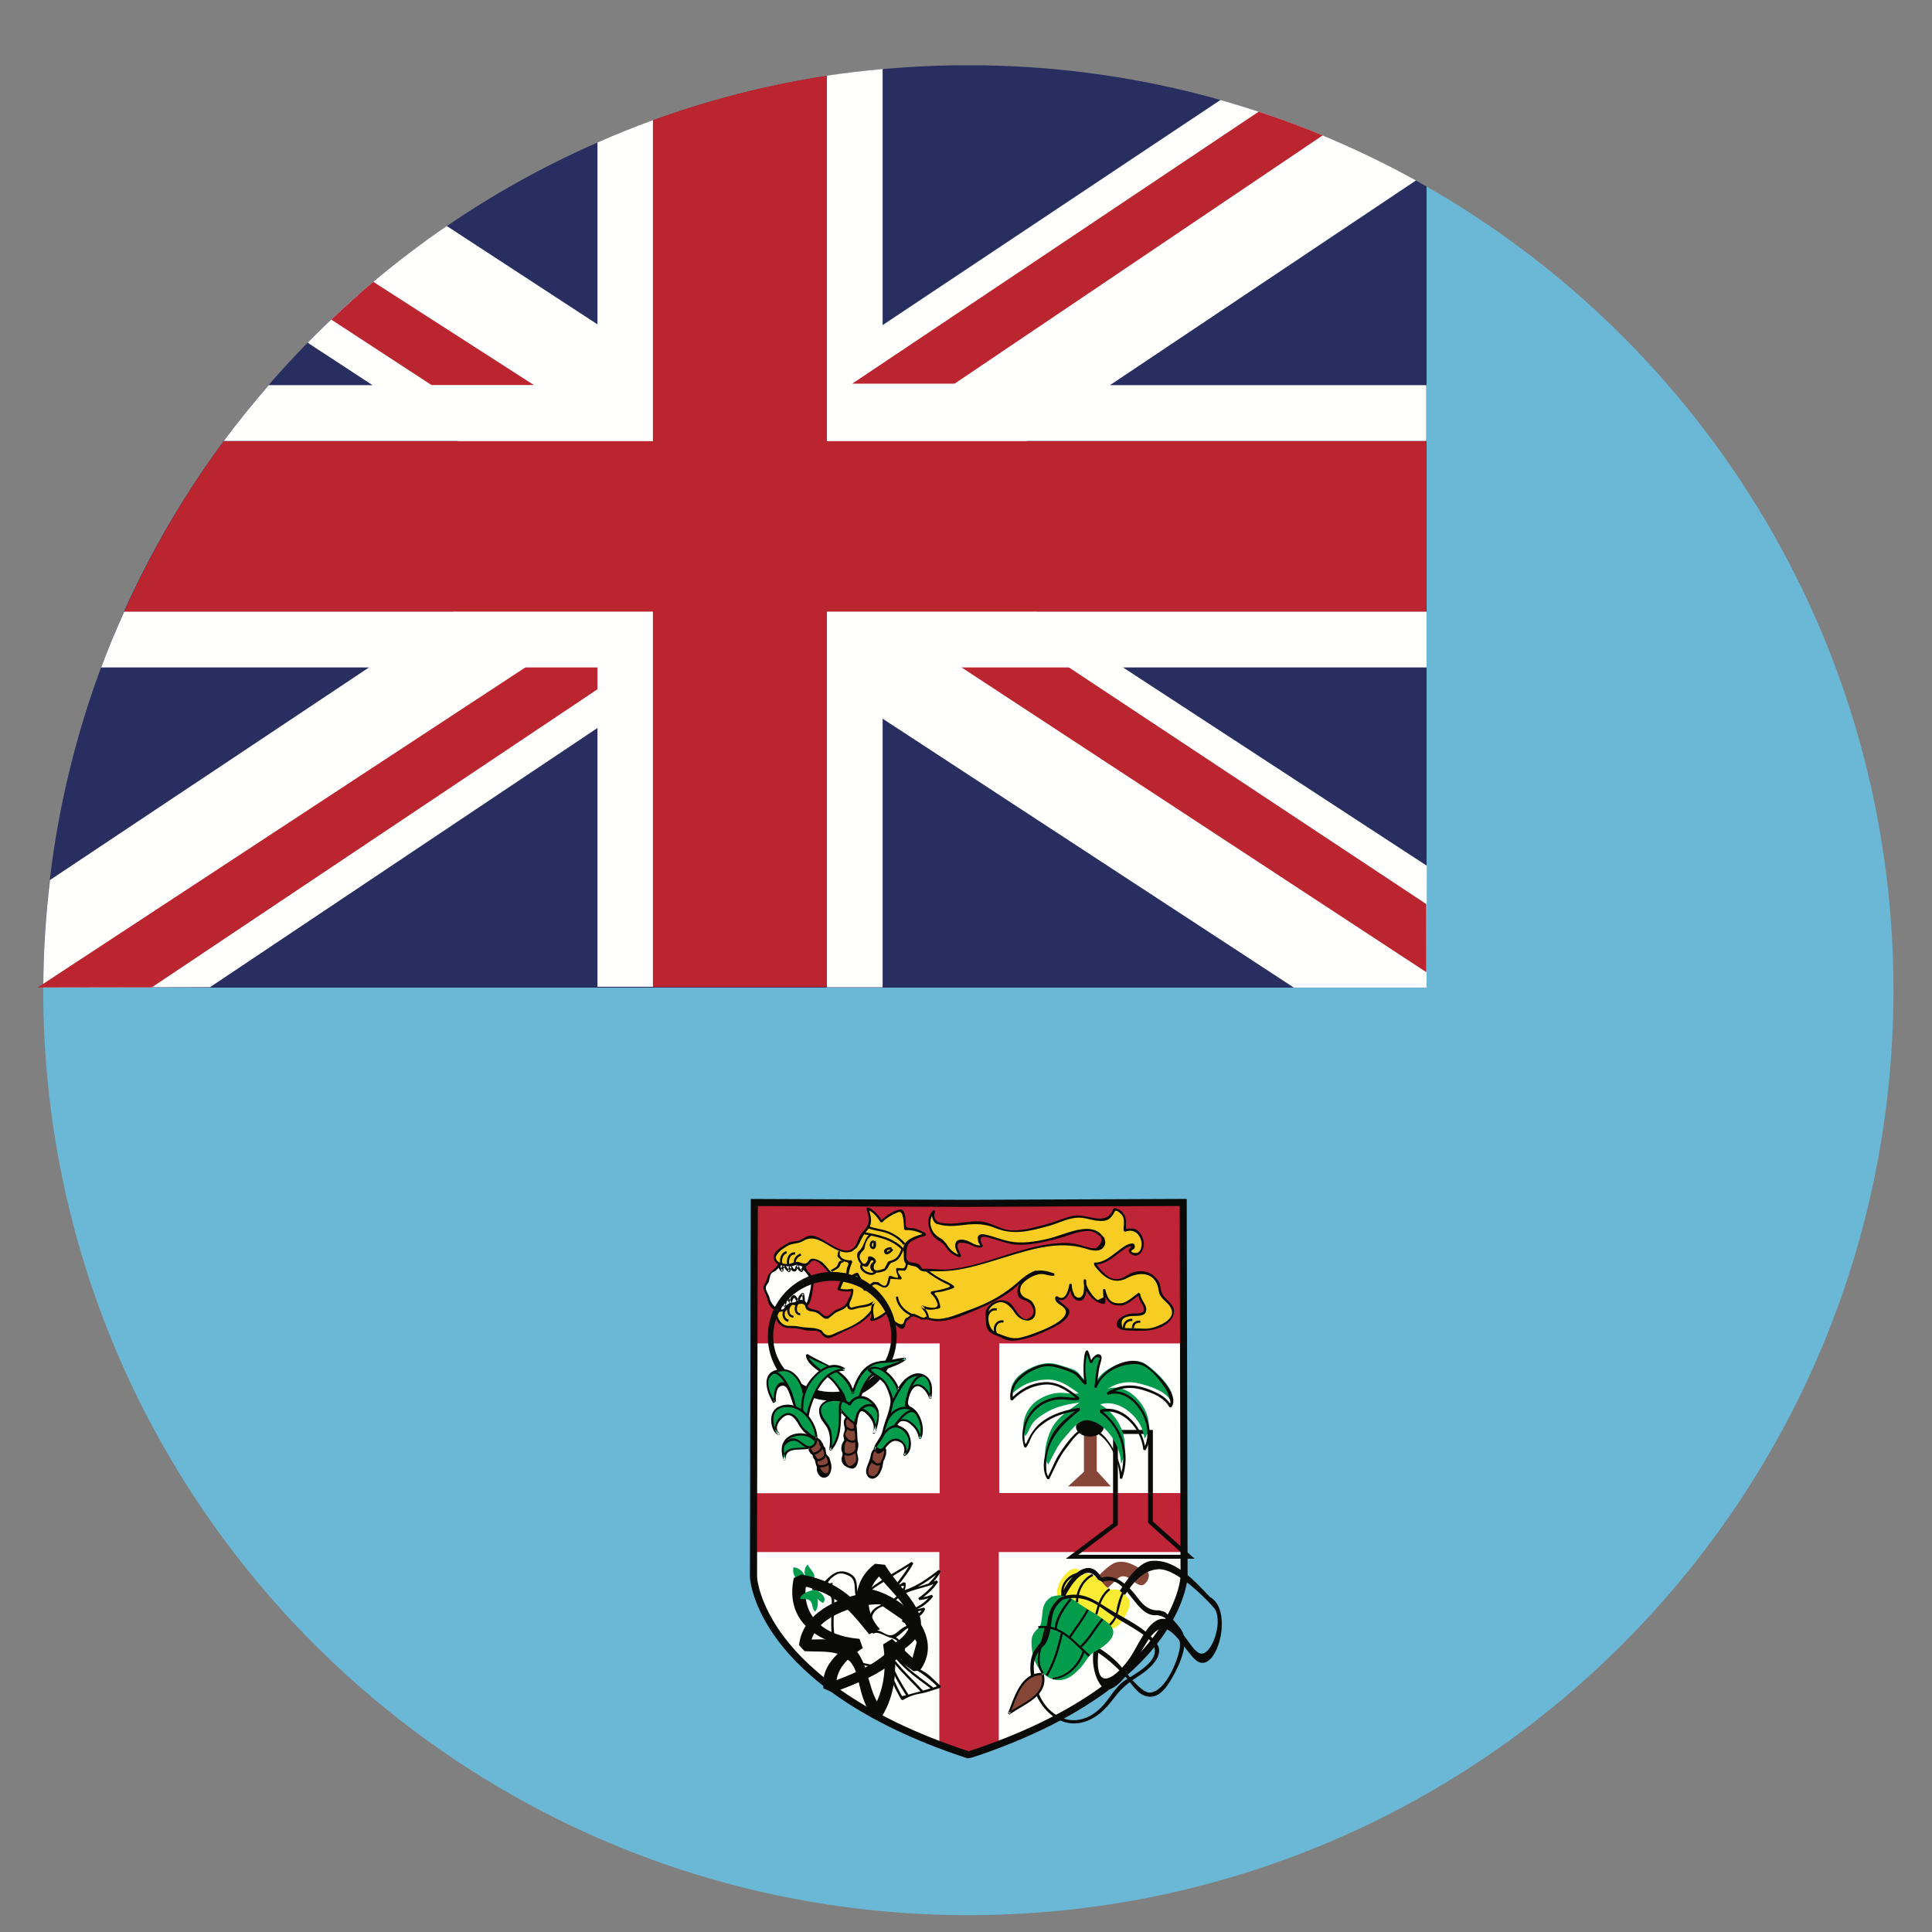 <?xml version="1.0" encoding="UTF-8"?>
<svg width="40px" height="40px" viewBox="0 0 40 40" version="1.1" xmlns="http://www.w3.org/2000/svg" xmlns:xlink="http://www.w3.org/1999/xlink">
    <rect x="0" y="0" width="40" height="40" fill="#808080" stroke="none"/>
    <!-- Generator: Sketch 61.2 (89653) - https://sketch.com -->
    <title>Fiji_40x40</title>
    <desc>Created with Sketch.</desc>
    <g id="Fiji_40x40" stroke="none" stroke-width="1" fill="none" fill-rule="evenodd">
        <g id="shutterstock_300844013">
            <path d="M29.535,3.861 L29.535,20.447 L0.896,20.447 L0.895,20.498 C0.895,31.076 9.47,39.651 20.048,39.651 C30.626,39.651 39.202,31.076 39.202,20.498 C39.202,13.372 35.308,7.16 29.535,3.861" id="Fill-688" fill="#6AB8D6"></path>
            <path d="M29.535,3.861 C26.826,2.313 23.705,1.408 20.375,1.353 L19.721,1.353 C9.312,1.528 0.923,10.001 0.896,20.447 L29.535,20.447 L29.535,3.861" id="Fill-689" fill="#282E60"></path>
            <path d="M29.316,3.736 C28.048,3.033 26.692,2.473 25.268,2.07 L1.034,18.221 C0.947,18.952 0.898,19.693 0.896,20.446 L4.349,20.438 L29.316,3.736" id="Fill-718" fill="#FFFFFE"></path>
            <path d="M29.535,20.447 L29.54,17.924 L9.25,4.679 C8.212,5.389 7.247,6.2 6.37,7.096 L26.788,20.447 L29.535,20.447" id="Fill-719" fill="#FFFFFE"></path>
            <polyline id="Fill-720" fill="#BA252F" points="13.164 13.74 3.145 20.441 0.779 20.445 11.048 13.706 13.164 13.74"></polyline>
            <polyline id="Fill-721" fill="#BA252F" points="19.813 13.756 21.985 13.722 29.531 18.719 29.531 20.128 19.813 13.756"></polyline>
            <path d="M13.524,20.43 L13.524,2.486 C13.133,2.627 12.748,2.784 12.37,2.95 L12.37,20.43 L13.524,20.43" id="Fill-722" fill="#FFFFFE"></path>
            <path d="M18.274,20.44 L18.274,1.429 C17.886,1.465 17.5,1.509 17.119,1.567 L17.119,20.44 L18.274,20.44" id="Fill-723" fill="#FFFFFE"></path>
            <path d="M11.063,7.978 L7.729,5.835 C7.43,6.087 7.141,6.348 6.859,6.617 L8.944,7.978 L11.063,7.978" id="Fill-724" fill="#BA252F"></path>
            <path d="M29.531,9.13 L4.634,9.13 C3.825,10.225 3.133,11.412 2.568,12.669 L29.531,12.669 L29.531,9.13" id="Fill-725" fill="#BA252F"></path>
            <path d="M29.531,7.974 L5.563,7.974 C5.24,8.348 4.929,8.731 4.634,9.13 L29.531,9.13 L29.531,7.974" id="Fill-726" fill="#FFFFFE"></path>
            <path d="M29.535,12.664 L2.571,12.664 C2.4,13.043 2.24,13.427 2.094,13.819 L29.535,13.819 L29.535,12.664" id="Fill-727" fill="#FFFFFE"></path>
            <path d="M19.764,7.943 L27.385,2.803 C26.952,2.623 26.509,2.461 26.06,2.312 L17.645,7.943 L19.764,7.943" id="Fill-728" fill="#BA252F"></path>
            <line x1="17.12" y1="20.436" x2="13.518" y2="20.436" id="Fill-729" fill="#BA252F"></line>
            <path d="M17.12,20.436 L17.12,1.567 C15.876,1.758 14.672,2.069 13.518,2.488 L13.518,20.436 L17.12,20.436" id="Fill-730" fill="#BA252F"></path>
            <path d="M24.515,32.643 L24.497,24.895 L20.056,24.913 L20.056,24.915 L15.617,24.897 L15.599,32.645 C15.599,32.645 15.69,34.91 20.058,36.336 L20.058,36.334 C24.424,34.909 24.515,32.643 24.515,32.643" id="Fill-948" fill="#C02537"></path>
            <path d="M24.455,32.946 L24.455,32.133 L20.679,32.133 L20.679,36.115 C23.553,35.023 24.275,33.567 24.455,32.946" id="Fill-949" fill="#FFFFFE"></path>
            <path d="M23.703,32.521 C23.822,32.538 23.794,32.675 23.74,32.748 C23.575,32.987 23.41,32.555 23.191,32.649 C23.074,32.703 22.745,33.178 22.654,32.831 C22.625,32.694 22.972,32.382 23.109,32.347 C23.339,32.291 23.538,32.439 23.722,32.547 L23.703,32.521" id="Fill-950" fill="#864637"></path>
            <path d="M24.836,34.229 C24.733,34.187 24.63,34.019 24.549,33.911 C24.43,33.755 24.286,33.548 24.128,33.519 C23.817,33.468 23.629,33.943 23.422,34.28 C23.265,34.539 22.647,35.228 22.738,34.224 C22.778,33.782 23.063,33.377 23.241,33.097 C23.465,32.743 23.672,32.51 23.979,32.489 C24.381,32.462 25.098,33.231 25.154,33.316 C25.331,33.609 25.064,34.324 24.836,34.229 Z M25.05,33.064 C24.675,32.664 24.308,32.284 23.853,32.315 C23.531,32.337 23.243,32.833 23.025,33.199 C22.851,33.49 22.613,33.926 22.63,34.383 C22.64,34.685 22.802,35.047 22.991,34.969 C23.265,34.859 23.475,34.447 23.671,34.119 C23.867,33.787 24.031,33.573 24.306,33.838 C24.458,33.982 24.584,34.204 24.737,34.353 C25.166,34.769 25.572,33.341 25.05,33.064 L25.05,33.064 Z" id="Fill-951" fill="#0A0B09"></path>
            <path d="M23.282,33.013 C23.401,33.113 23.421,33.187 23.356,33.334 C23.265,33.542 23.083,33.863 22.853,33.652 C22.654,33.462 22.517,33.334 22.25,33.223 C22.168,33.187 21.986,33.15 21.923,33.087 C21.849,33.004 21.886,32.905 21.923,32.794 C21.994,32.632 22.254,32.304 22.402,32.586 L22.386,32.592 L22.406,32.592 L22.402,32.586 C22.495,32.538 22.629,32.614 22.699,32.649 C22.799,32.703 22.872,32.859 22.981,32.905 C23.026,32.922 23.1,32.894 23.154,32.913 L23.282,33.013" id="Fill-952" fill="#FAEC32"></path>
            <polyline id="Fill-953" fill="#FAEC32" points="22.402 32.586 22.406 32.592 22.386 32.592 22.402 32.586"></polyline>
            <path d="M24.42,34.159 C24.35,34.477 24.115,34.998 23.825,35.043 C23.617,35.076 23.274,34.551 23.115,34.4 C22.942,34.237 22.744,34.102 22.541,34.005 C22.444,33.959 22.345,33.922 22.248,33.884 C21.955,33.766 21.905,33.421 22.025,33.118 C22.141,32.826 22.495,32.314 22.733,32.705 L22.831,32.753 C23.308,32.553 23.489,33.464 23.924,33.441 C24.201,33.425 24.489,33.841 24.42,34.159 Z M24.447,33.728 C24.35,33.593 24.237,33.479 24.118,33.374 L24.003,33.34 C23.808,33.351 23.683,33.254 23.561,33.09 C23.379,32.84 23.093,32.564 22.807,32.666 C22.461,32.052 21.854,32.978 21.857,33.481 C21.862,33.963 22.316,33.989 22.605,34.142 C22.847,34.27 23.06,34.457 23.26,34.668 C23.388,34.803 23.52,35.039 23.687,35.104 C23.958,35.209 24.139,34.97 24.28,34.716 C24.416,34.473 24.645,34.005 24.447,33.728 L24.447,33.728 Z" id="Fill-954" fill="#0A0B09"></path>
            <path d="M22.955,33.616 C23.183,33.818 22.955,34.019 22.753,34.147 C22.625,34.218 22.571,34.247 22.488,34.375 C22.424,34.474 22.352,34.557 22.259,34.639 C21.84,35.015 21.411,34.602 21.366,34.156 C21.354,34.065 21.346,33.926 21.383,33.854 C21.437,33.727 21.528,33.727 21.556,33.598 C21.6,33.366 21.55,33.204 21.767,33.061 C22.02,32.98 22.163,33.063 22.369,33.223 C22.563,33.351 22.781,33.462 22.955,33.616" id="Fill-955" fill="#039C4D"></path>
            <polyline id="Fill-956" fill="#039C4D" points="21.784 33.05 21.767 33.061 21.749 33.067 21.784 33.05"></polyline>
            <path d="M23.305,34.781 C23.088,34.917 22.971,35.181 22.792,35.357 C22.488,35.657 22.095,35.713 21.764,35.431 C21.511,35.214 21.423,34.879 21.404,34.566 C21.393,34.359 21.455,34.223 21.604,34.08 C21.66,34.027 21.684,33.966 21.708,33.896 C21.811,33.584 21.711,33.336 22.011,33.117 C22.367,33.024 22.614,33.141 22.899,33.355 C23.158,33.55 23.46,33.682 23.718,33.88 C24.224,34.271 23.606,34.592 23.305,34.781 Z M23.954,34.035 C23.73,33.695 23.271,33.511 22.934,33.297 C22.62,33.096 22.404,32.958 22.044,33.039 L21.934,33.09 C21.726,33.261 21.692,33.465 21.662,33.74 C21.635,33.987 21.45,34.054 21.375,34.259 C21.321,34.409 21.326,34.573 21.347,34.728 C21.437,35.379 22.039,35.968 22.693,35.532 C22.846,35.431 22.969,35.281 23.079,35.138 C23.237,34.929 23.375,34.829 23.592,34.689 C23.773,34.573 24.123,34.287 23.954,34.035 L23.954,34.035 Z" id="Fill-957" fill="#0A0B09"></path>
            <path d="M21.586,34.659 C21.712,35.116 21.161,35.272 20.891,35.481 C21.027,35.153 21.142,34.635 21.586,34.659" id="Fill-958" fill="#864637"></path>
            <polyline id="Fill-959" fill="#864637" points="21.584 34.648 21.593 34.659 21.586 34.659 21.584 34.648"></polyline>
            <path d="M21.593,34.634 C21.13,34.624 21.008,35.128 20.867,35.474 L20.9,35.499 C21.204,35.275 21.727,35.119 21.606,34.642 L21.561,34.654 C21.675,35.103 21.161,35.252 20.877,35.46 L20.911,35.486 C21.043,35.161 21.156,34.67 21.593,34.681 L21.593,34.634" id="Fill-960" fill="#0A0B09"></path>
            <polygon id="Fill-961" fill="#FFFFFE" points="15.644 30.916 19.455 30.916 19.455 27.814 15.644 27.814"></polygon>
            <path d="M16.647,26.22 L16.658,26.193 L16.64,26.267 C16.751,26.359 16.836,26.469 16.818,26.627 C16.812,26.698 16.775,26.779 16.769,26.833 C16.756,26.913 16.756,26.98 16.69,27.041 C16.593,27.132 16.367,27.206 16.233,27.175 C16.146,27.156 16.068,27.109 16.001,27.052 C15.923,26.985 15.923,26.95 15.903,26.853 C15.892,26.796 15.843,26.755 15.829,26.688 C15.819,26.608 15.866,26.59 15.897,26.53 C15.916,26.48 15.91,26.425 15.94,26.378 C15.983,26.31 16.051,26.304 16.092,26.25 C16.142,26.187 16.111,26.146 16.209,26.109 C16.257,26.092 16.331,26.096 16.385,26.092 C16.463,26.085 16.686,26.1 16.647,26.22" id="Fill-962" fill="#FFFFFE"></path>
            <path d="M19.448,36.121 L19.448,32.133 L15.672,32.133 L15.672,32.991 C15.873,33.636 16.629,35.054 19.448,36.121" id="Fill-963" fill="#FFFFFE"></path>
            <path d="M16.636,26.194 L16.618,26.261 L16.624,26.284 C16.764,26.407 16.822,26.543 16.771,26.731 C16.734,26.865 16.737,26.988 16.606,27.073 C16.36,27.23 15.983,27.158 15.926,26.846 L15.887,26.763 C15.82,26.646 15.869,26.616 15.917,26.54 L15.942,26.433 C15.961,26.327 16.02,26.347 16.072,26.298 C16.155,26.221 16.205,26.121 16.341,26.116 C16.411,26.114 16.677,26.093 16.615,26.237 L16.654,26.26 C16.75,26.036 16.315,26.028 16.196,26.089 C16.15,26.113 16.124,26.129 16.104,26.178 C16.062,26.281 15.941,26.314 15.897,26.421 C15.874,26.479 15.868,26.537 15.828,26.59 L15.808,26.638 C15.806,26.739 15.871,26.804 15.889,26.902 C15.955,27.263 16.431,27.239 16.668,27.087 C16.803,27 16.815,26.774 16.839,26.633 C16.852,26.552 16.83,26.481 16.796,26.41 C16.758,26.327 16.67,26.294 16.681,26.194 L16.636,26.194" id="Fill-964" fill="#0A0B09"></path>
            <path d="M17.974,25.031 L17.999,25.122 L18.011,25.268 L17.986,25.384 L17.913,25.487 L17.84,25.579 L17.785,25.694 L17.737,25.81 L17.664,25.889 L17.536,25.926 L17.353,25.877 L17.152,25.774 L16.976,25.67 L16.86,25.628 L16.732,25.616 L16.616,25.652 L16.513,25.725 L16.323,25.755 L16.196,25.834 L16.098,25.926 L16.055,26.03 L16.086,26.102 L16.171,26.169 L16.302,26.171 L16.39,26.157 L16.537,26.157 L16.653,26.182 L16.756,26.139 L16.848,26.08 L16.956,26.126 L17.043,26.194 L17.134,26.273 L17.219,26.37 L17.335,26.389 L17.505,26.389 L17.432,26.499 L17.383,26.633 L17.36,26.701 L17.469,26.73 L17.591,26.718 L17.647,26.701 L17.615,26.852 L17.548,26.98 L17.445,27.084 L17.335,27.126 L17.244,27.193 L17.164,27.272 L17.079,27.266 L16.963,27.187 L16.847,27.144 L16.768,27.114 L16.72,27.059 L16.671,26.974 L16.585,26.955 L16.513,26.98 L16.439,26.998 L16.33,27.022 L16.25,27.132 L16.178,27.144 L16.086,27.156 L16.054,27.244 L16.086,27.309 L16.159,27.424 L16.275,27.461 L16.445,27.479 L16.659,27.503 L16.835,27.522 L16.981,27.552 L17.054,27.644 L17.152,27.686 L17.25,27.655 L17.378,27.586 L17.584,27.509 L17.743,27.418 L17.859,27.333 L17.98,27.236 L18.059,27.142 L18.074,27.255 L18.013,27.321 L18.114,27.321 L18.212,27.266 L18.297,27.223 L18.392,27.159 L18.436,27.289 L18.538,27.399 L18.602,27.461 L18.693,27.485 L18.728,27.38 L18.76,27.315 L18.821,27.266 L18.927,27.227 L19.042,27.305 L19.149,27.302 L19.186,27.297 L19.351,27.333 L19.613,27.321 L19.826,27.254 L20.051,27.15 L20.222,27.084 L20.417,26.992 L20.624,26.888 L20.782,26.809 L20.953,26.681 L21.111,26.553 L21.246,26.444 L21.416,26.359 L21.605,26.346 L21.379,26.414 L21.233,26.51 L21.13,26.604 L21.116,26.799 L21.233,26.888 L21.337,26.962 L21.402,27.1 L21.41,27.26 L21.277,27.336 L21.142,27.302 L21.024,27.172 L20.929,27.033 L20.852,26.975 L20.708,26.946 L20.539,27.016 L20.447,27.12 L20.441,27.254 L20.472,27.418 L20.502,27.516 L20.648,27.632 L20.801,27.711 L20.971,27.722 L21.174,27.704 L21.428,27.607 L21.672,27.516 L21.861,27.437 L21.976,27.345 L22.08,27.241 L22.098,27.144 L22.037,27.034 L21.952,26.968 L21.915,26.937 L21.895,26.899 L21.958,26.883 L22.05,26.876 L22.11,26.767 L22.135,26.7 L22.159,26.608 L22.208,26.767 L22.263,26.876 L22.348,26.901 L22.409,26.852 L22.455,26.753 L22.459,26.616 L22.457,26.553 L22.5,26.7 L22.598,26.803 L22.681,26.907 L22.805,26.949 L22.841,26.955 L22.867,26.935 L22.87,26.856 L22.866,26.742 L22.935,26.899 L23.019,26.982 L23.132,26.995 L23.292,26.992 L23.44,26.896 L23.542,26.816 L23.578,26.803 L23.645,26.913 L23.709,27.06 L23.691,27.169 L23.566,27.211 L23.357,27.237 L23.225,27.297 L23.189,27.406 L23.207,27.467 L23.283,27.528 L23.627,27.534 L23.816,27.528 L23.968,27.467 L24.115,27.403 L24.227,27.315 L24.283,27.203 L24.279,27.089 L24.2,26.98 L24.102,26.901 L24.011,26.754 L23.992,26.639 L23.944,26.51 L23.842,26.419 L23.705,26.366 L23.601,26.35 L23.486,26.363 L23.347,26.438 L23.173,26.503 L23.012,26.485 L22.835,26.372 L22.707,26.249 L22.666,26.171 L22.799,26.147 L22.951,26.078 L23.073,25.981 L23.185,25.889 L23.313,25.806 L23.42,25.78 L23.462,25.816 L23.395,25.916 L23.45,25.946 L23.566,25.944 L23.644,25.866 L23.645,25.737 L23.603,25.591 L23.536,25.494 L23.457,25.475 L23.36,25.466 L23.298,25.481 L23.287,25.384 L23.274,25.232 L23.243,25.14 L23.196,25.092 L23.097,25.049 L23.027,25.144 L22.965,25.208 L22.91,25.237 L22.668,25.249 L22.499,25.21 L22.312,25.185 L22.166,25.213 L22.004,25.265 L21.865,25.308 L21.693,25.363 L21.431,25.432 L21.235,25.474 L21.06,25.495 L20.851,25.478 L20.514,25.378 L20.295,25.341 L20.076,25.341 L19.877,25.341 L19.713,25.368 L19.567,25.361 L19.39,25.322 L19.329,25.256 L19.299,25.168 L19.314,25.085 L19.26,25.214 L19.229,25.28 L19.254,25.426 L19.296,25.487 L19.395,25.628 L19.49,25.684 L19.639,25.86 L19.85,26.008 L19.797,25.749 L19.97,25.711 L20.312,25.801 C20.324,25.782 20.215,25.596 20.281,25.596 C20.348,25.596 20.458,25.58 20.47,25.599 L20.692,25.663 L20.915,25.731 L21.228,25.746 L21.439,25.724 L21.857,25.624 L22.305,25.491 L22.536,25.451 L22.683,25.494 L22.872,25.628 L22.854,25.774 L22.709,25.88 L22.536,25.852 L22.223,25.77 C22.223,25.77 22.041,25.761 21.974,25.761 C21.907,25.761 21.768,25.768 21.75,25.768 L21.419,25.834 L21.054,25.939 L20.746,26.03 L20.64,26.06 L20.323,26.164 L20.128,26.209 L19.729,26.294 L19.275,26.31 L19.083,26.303 L18.937,26.173 L18.77,26.13 L18.727,25.789 L18.916,25.639 L19.132,25.558 L19.016,25.494 L18.794,25.442 L18.739,25.384 L18.723,25.164 L18.672,25.076 L18.596,25.055 L18.45,25.128 L18.251,25.28 L18.193,25.207 L18.058,25.078 L17.974,25.031" id="Fill-965" fill="#F8CD23"></path>
            <path d="M23.829,27.497 C23.728,27.519 23.617,27.505 23.515,27.501 C23.454,27.498 23.395,27.498 23.335,27.499 L23.242,27.49 C23.194,27.355 23.232,27.279 23.357,27.259 C23.439,27.226 23.676,27.283 23.721,27.167 C23.775,27.03 23.613,26.919 23.607,26.785 L23.573,26.765 C23.462,26.843 23.361,26.946 23.228,26.982 L23.219,26.981 C22.975,27.004 22.93,26.873 22.881,26.687 L22.837,26.694 C22.837,26.75 22.841,26.806 22.845,26.862 C22.806,26.88 22.766,26.898 22.726,26.916 C22.673,26.879 22.629,26.834 22.593,26.779 C22.558,26.731 22.511,26.66 22.492,26.592 C22.491,26.551 22.488,26.515 22.486,26.492 L22.441,26.486 L22.441,26.492 L22.441,26.493 C22.433,26.531 22.435,26.572 22.445,26.613 C22.445,26.671 22.441,26.729 22.429,26.787 C22.372,26.907 22.293,26.87 22.248,26.821 L22.21,26.727 C22.196,26.681 22.19,26.632 22.188,26.584 L22.143,26.578 C22.125,26.69 22.061,26.971 21.889,26.836 L21.851,26.846 C21.824,26.938 21.906,26.987 21.974,27.032 C22.305,27.251 21.661,27.509 21.496,27.574 C21.377,27.621 21.255,27.663 21.13,27.693 C20.939,27.738 20.811,27.659 20.642,27.601 C20.525,27.561 20.474,27.438 20.464,27.321 C20.453,27.189 20.448,27.099 20.57,27.012 C20.763,26.874 20.916,27.037 21.012,27.185 C21.156,27.407 21.494,27.407 21.434,27.085 C21.423,27.031 21.384,26.957 21.339,26.924 L21.271,26.886 C21.126,26.842 21.07,26.703 21.171,26.575 C21.246,26.482 21.423,26.386 21.54,26.378 C21.641,26.37 21.728,26.427 21.83,26.411 L21.83,26.367 C21.704,26.321 21.589,26.292 21.46,26.309 L21.44,26.306 C21.298,26.355 21.187,26.446 21.076,26.545 C20.894,26.707 20.7,26.836 20.483,26.946 C20.291,27.045 20.087,27.114 19.885,27.19 C19.666,27.273 19.412,27.366 19.186,27.259 L19.155,27.266 C19.123,27.32 18.97,27.208 18.925,27.203 C18.839,27.194 18.847,27.258 18.78,27.28 C18.737,27.294 18.725,27.338 18.714,27.376 C18.671,27.516 18.383,27.268 18.417,27.144 L18.378,27.122 C18.293,27.192 18.204,27.258 18.099,27.297 L18.075,27.132 L18.034,27.127 C17.9,27.306 17.721,27.421 17.517,27.506 C17.462,27.528 17.407,27.551 17.353,27.575 C17.222,27.63 17.122,27.719 17.007,27.541 L16.98,27.532 C16.866,27.475 16.691,27.497 16.574,27.47 C16.494,27.452 16.414,27.45 16.332,27.451 C16.223,27.451 16.144,27.374 16.108,27.277 C16.052,27.124 16.202,27.159 16.257,27.155 L16.279,27.132 L16.336,27.064 L16.358,27.047 C16.388,27.015 16.423,27.007 16.463,27.026 L16.49,27.015 C16.604,26.973 16.666,26.991 16.677,27.069 L16.696,27.107 C16.737,27.143 16.772,27.149 16.827,27.155 C16.939,27.169 16.99,27.244 17.071,27.301 L17.141,27.304 C17.185,27.275 17.225,27.24 17.265,27.205 C17.335,27.144 17.437,27.134 17.503,27.075 C17.607,26.983 17.665,26.837 17.669,26.7 L17.639,26.678 C17.562,26.705 17.478,26.695 17.399,26.681 L17.525,26.388 L17.499,26.355 C17.383,26.386 17.263,26.402 17.174,26.302 C17.122,26.243 17.08,26.179 17.017,26.131 C16.96,26.086 16.8,26.012 16.745,26.106 C16.692,26.197 16.608,26.149 16.537,26.13 C16.459,26.108 16.383,26.173 16.302,26.171 C16.226,26.17 15.928,26.129 16.133,25.918 C16.18,25.869 16.241,25.834 16.298,25.799 C16.404,25.735 16.523,25.757 16.628,25.693 C16.982,25.477 17.265,26.029 17.633,25.913 L17.737,25.834 C17.819,25.717 17.848,25.588 17.95,25.48 C18.069,25.353 18.039,25.211 17.997,25.062 C18.097,25.118 18.17,25.206 18.229,25.304 L18.265,25.308 C18.351,25.216 18.483,25.14 18.601,25.095 C18.72,25.05 18.709,25.389 18.72,25.451 L18.742,25.468 C18.874,25.463 18.988,25.49 19.1,25.55 C18.975,25.581 18.804,25.645 18.739,25.741 C18.706,25.789 18.695,25.836 18.705,25.895 C18.719,25.972 18.699,26.059 18.73,26.13 C18.748,26.169 18.813,26.187 18.849,26.199 C18.934,26.226 18.964,26.202 19.031,26.28 C19.096,26.356 19.259,26.315 19.351,26.319 C19.865,26.34 20.336,26.173 20.824,26.025 C21.348,25.865 21.923,25.683 22.466,25.849 C22.564,25.88 22.741,25.931 22.828,25.844 C22.916,25.755 22.891,25.666 22.818,25.576 C22.717,25.454 22.567,25.431 22.42,25.447 C22.174,25.474 21.93,25.592 21.688,25.649 C21.446,25.706 21.154,25.753 20.906,25.702 C20.738,25.668 20.579,25.6 20.411,25.563 C20.338,25.547 20.276,25.539 20.242,25.613 L20.253,25.713 L20.295,25.788 C20.239,25.787 20.186,25.771 20.138,25.742 L20.051,25.699 C19.991,25.669 19.832,25.632 19.791,25.719 C19.752,25.804 19.798,25.892 19.838,25.973 C19.728,25.93 19.655,25.853 19.592,25.749 L19.514,25.663 C19.401,25.596 19.33,25.552 19.284,25.429 C19.251,25.34 19.258,25.247 19.299,25.168 C19.299,25.237 19.33,25.305 19.394,25.342 L19.415,25.343 L19.418,25.345 C19.599,25.401 19.777,25.384 19.963,25.361 C20.193,25.332 20.387,25.334 20.604,25.424 C20.983,25.58 21.316,25.489 21.7,25.386 C21.905,25.331 22.103,25.219 22.319,25.21 C22.454,25.205 22.586,25.261 22.719,25.274 C22.804,25.283 22.907,25.286 22.976,25.226 C23.023,25.186 23.048,25.147 23.075,25.092 C23.091,25.048 23.133,25.059 23.2,25.126 C23.282,25.192 23.269,25.289 23.268,25.377 L23.263,25.39 L23.263,25.481 L23.292,25.503 C23.456,25.438 23.587,25.526 23.629,25.692 C23.653,25.787 23.622,26.004 23.446,25.928 C23.38,25.9 23.477,25.862 23.482,25.854 C23.505,25.818 23.502,25.745 23.443,25.745 C23.335,25.746 23.233,25.836 23.151,25.896 C22.995,26.011 22.859,26.143 22.653,26.141 L22.653,26.186 L22.657,26.199 C22.835,26.433 23.046,26.614 23.339,26.46 C23.621,26.311 23.94,26.348 23.99,26.723 C24.014,26.909 24.193,26.944 24.255,27.111 C24.336,27.327 23.976,27.465 23.829,27.497 Z M24.192,26.939 C24.104,26.851 24.046,26.803 24.028,26.668 C24.023,26.629 24.015,26.577 23.994,26.542 C23.891,26.369 23.722,26.294 23.524,26.326 C23.409,26.345 23.311,26.433 23.202,26.47 C22.991,26.541 22.816,26.332 22.703,26.184 C22.911,26.166 23.058,26.019 23.225,25.898 C23.262,25.873 23.299,25.849 23.338,25.827 C23.397,25.792 23.449,25.793 23.389,25.852 C23.343,25.899 23.382,25.939 23.423,25.967 C23.586,26.079 23.698,25.86 23.68,25.724 C23.664,25.611 23.622,25.52 23.526,25.458 C23.489,25.434 23.441,25.435 23.4,25.434 C23.353,25.434 23.324,25.455 23.313,25.436 L23.315,25.426 C23.306,25.317 23.328,25.24 23.272,25.141 C23.232,25.069 23.153,25.032 23.079,25.008 L23.051,25.024 C22.934,25.357 22.612,25.19 22.358,25.166 C22.23,25.154 22.1,25.201 21.982,25.243 C21.822,25.3 21.664,25.35 21.499,25.391 C21.319,25.437 21.142,25.478 20.955,25.474 C20.776,25.471 20.618,25.372 20.452,25.319 C20.119,25.212 19.768,25.406 19.43,25.301 L19.416,25.302 C19.341,25.235 19.324,25.161 19.365,25.079 L19.329,25.051 C19.169,25.206 19.202,25.435 19.327,25.602 L19.409,25.673 C19.481,25.724 19.524,25.728 19.575,25.81 C19.644,25.923 19.748,25.998 19.875,26.033 L19.901,26 C19.878,25.947 19.852,25.896 19.832,25.843 C19.763,25.662 20.037,25.741 20.115,25.781 C20.189,25.82 20.256,25.844 20.338,25.82 L20.348,25.782 C20.282,25.697 20.275,25.586 20.4,25.607 C20.449,25.616 20.497,25.63 20.545,25.644 C20.662,25.678 20.776,25.718 20.894,25.746 C21.167,25.812 21.495,25.741 21.763,25.678 C21.928,25.64 22.088,25.586 22.249,25.534 C22.344,25.505 22.439,25.487 22.538,25.485 C22.593,25.487 22.643,25.502 22.689,25.532 L22.755,25.578 C22.841,25.643 22.821,25.731 22.695,25.843 C22.564,25.859 22.407,25.781 22.279,25.755 C22.109,25.721 21.938,25.732 21.767,25.753 C21.036,25.844 20.361,26.217 19.628,26.282 C19.5,26.293 19.37,26.273 19.241,26.27 C19.193,26.269 19.146,26.269 19.098,26.269 L19.038,26.19 C18.947,26.099 18.755,26.205 18.764,25.993 C18.77,25.885 18.763,25.76 18.874,25.697 C18.966,25.646 19.065,25.601 19.168,25.583 L19.173,25.541 C19.09,25.488 19.011,25.451 18.915,25.43 L18.8,25.42 C18.737,25.417 18.753,25.324 18.751,25.285 C18.747,25.229 18.738,25.031 18.641,25.041 C18.515,25.055 18.383,25.149 18.287,25.227 C18.223,25.279 18.257,25.25 18.195,25.176 C18.132,25.099 18.066,25.038 17.974,24.999 L17.973,24.999 L17.94,25.016 L17.942,25.031 C17.956,25.081 17.97,25.132 17.982,25.183 C18.017,25.327 17.931,25.429 17.843,25.529 C17.755,25.628 17.761,25.769 17.647,25.855 C17.473,25.987 17.159,25.732 17.005,25.652 C16.943,25.621 16.854,25.574 16.784,25.581 C16.68,25.592 16.626,25.654 16.531,25.691 L16.376,25.711 C16.328,25.719 16.27,25.763 16.23,25.787 C16.166,25.826 16.047,25.899 16.029,25.978 C15.992,26.138 16.1,26.187 16.238,26.21 C16.308,26.221 16.391,26.227 16.457,26.195 C16.524,26.163 16.597,26.238 16.676,26.23 L16.779,26.144 C16.861,26.004 17.059,26.23 17.112,26.297 C17.213,26.425 17.311,26.443 17.454,26.412 C17.402,26.499 17.373,26.592 17.337,26.687 L17.353,26.715 C17.427,26.736 17.5,26.741 17.576,26.739 C17.628,26.737 17.625,26.71 17.616,26.773 C17.602,26.862 17.555,26.949 17.499,27.018 C17.443,27.086 17.327,27.094 17.26,27.15 L17.17,27.227 C17.081,27.302 17.015,27.183 16.962,27.149 C16.893,27.106 16.737,27.118 16.712,27.024 C16.702,26.987 16.679,26.932 16.634,26.921 C16.591,26.91 16.538,26.903 16.499,26.933 C16.44,26.979 16.434,26.956 16.365,26.975 C16.312,26.99 16.254,27.037 16.233,27.089 C16.214,27.137 16.138,27.092 16.093,27.118 C16.047,27.145 16.05,27.201 16.054,27.244 C16.065,27.373 16.165,27.463 16.282,27.491 L16.378,27.496 C16.486,27.495 16.586,27.52 16.689,27.544 C16.786,27.567 16.897,27.527 16.984,27.588 C17.109,27.768 17.184,27.705 17.376,27.614 C17.629,27.494 17.86,27.407 18.04,27.192 C18.044,27.237 18.036,27.28 18.013,27.321 L18.036,27.35 C18.16,27.348 18.27,27.268 18.367,27.19 C18.373,27.279 18.45,27.343 18.519,27.404 C18.556,27.437 18.661,27.563 18.72,27.487 C18.753,27.442 18.749,27.337 18.809,27.319 L18.848,27.279 C18.9,27.219 18.992,27.28 19.042,27.305 C19.112,27.34 19.157,27.303 19.213,27.321 C19.55,27.433 19.962,27.224 20.269,27.094 C20.489,27 20.698,26.891 20.894,26.756 C20.974,26.703 21.043,26.637 21.114,26.574 L21.109,26.582 C21.058,26.67 21.048,26.76 21.09,26.853 L21.148,26.898 C21.269,26.937 21.343,26.965 21.389,27.098 C21.417,27.19 21.379,27.261 21.273,27.31 C21.175,27.323 21.099,27.229 21.051,27.162 C21.019,27.116 20.99,27.068 20.956,27.024 C20.897,26.949 20.785,26.907 20.692,26.923 C20.56,26.946 20.466,27.012 20.411,27.134 L20.405,27.234 C20.419,27.313 20.403,27.432 20.439,27.505 C20.505,27.639 20.643,27.643 20.766,27.712 C20.899,27.787 21.065,27.755 21.205,27.722 C21.391,27.677 21.579,27.597 21.75,27.511 C21.867,27.453 22.023,27.38 22.099,27.267 C22.134,27.215 22.163,27.152 22.119,27.095 L22.025,27.011 C21.986,26.984 21.912,26.907 21.895,26.899 C22.037,26.968 22.117,26.842 22.158,26.714 C22.181,26.822 22.234,26.93 22.346,26.932 C22.444,26.935 22.479,26.832 22.489,26.722 C22.568,26.868 22.725,26.993 22.86,26.997 L22.881,26.98 C22.889,26.935 22.889,26.892 22.888,26.848 C22.942,26.967 23.029,27.039 23.2,27.028 L23.219,27.032 C23.321,27.011 23.4,26.953 23.482,26.89 C23.603,26.797 23.551,26.826 23.61,26.939 C23.645,27.006 23.779,27.17 23.575,27.19 C23.517,27.195 23.464,27.19 23.406,27.198 C23.323,27.21 23.178,27.27 23.137,27.35 C23.066,27.492 23.215,27.541 23.335,27.545 C23.58,27.553 23.817,27.576 24.045,27.472 C24.179,27.41 24.307,27.297 24.306,27.14 C24.306,27.06 24.243,26.991 24.192,26.939 L24.192,26.939 Z" id="Fill-966" fill="#0A0B09"></path>
            <path d="M16.281,25.904 C16.168,25.931 16.13,26.068 16.156,26.169 L16.199,26.157 C16.179,26.08 16.205,25.969 16.293,25.948 L16.281,25.904" id="Fill-967" fill="#0A0B09"></path>
            <path d="M16.463,25.927 C16.319,25.92 16.276,26.069 16.295,26.188 L16.339,26.176 C16.324,26.085 16.352,25.967 16.463,25.973 L16.463,25.927" id="Fill-968" fill="#0A0B09"></path>
            <path d="M16.568,25.949 C16.49,25.994 16.425,26.046 16.435,26.145 L16.48,26.145 C16.472,26.063 16.526,26.027 16.591,25.989 L16.568,25.949" id="Fill-969" fill="#0A0B09"></path>
            <path d="M16.509,26.951 C16.429,27.036 16.423,27.221 16.567,27.234 L16.567,27.189 C16.466,27.178 16.492,27.036 16.541,26.984 L16.509,26.951" id="Fill-970" fill="#0A0B09"></path>
            <path d="M16.356,26.994 C16.259,27.077 16.282,27.276 16.427,27.283 L16.427,27.237 C16.32,27.232 16.325,27.081 16.389,27.026 L16.356,26.994" id="Fill-971" fill="#0A0B09"></path>
            <path d="M16.218,27.127 C16.178,27.222 16.207,27.342 16.317,27.368 L16.33,27.323 C16.25,27.305 16.229,27.219 16.258,27.15 L16.218,27.127" id="Fill-972" fill="#0A0B09"></path>
            <path d="M17.358,25.896 L17.337,26.003 C17.358,26.05 17.411,26.07 17.429,26.121 L17.445,26.093 C17.402,26.099 17.369,26.11 17.355,26.153 C17.342,26.193 17.334,26.218 17.294,26.243 L17.197,26.3 L17.229,26.332 C17.273,26.295 17.33,26.284 17.369,26.24 C17.408,26.197 17.383,26.149 17.457,26.137 L17.473,26.109 C17.446,26.033 17.35,26.008 17.397,25.92 L17.358,25.896" id="Fill-973" fill="#0A0B09"></path>
            <path d="M17.583,26.852 C17.542,26.935 17.484,27.119 17.633,27.116 C17.672,27.115 17.713,27.097 17.749,27.087 C17.799,27.073 17.854,27.071 17.904,27.062 C18.004,27.044 18.093,27.005 18.161,26.929 L18.129,26.897 C18.041,26.965 18.032,27.07 18.031,27.174 L18.076,27.174 C18.077,27.082 18.083,26.99 18.161,26.929 L18.129,26.897 C18.041,26.994 17.922,27.015 17.798,27.033 C17.748,27.041 17.702,27.053 17.653,27.067 C17.534,27.098 17.608,26.904 17.622,26.875 L17.583,26.852" id="Fill-974" fill="#0A0B09"></path>
            <path d="M18.548,26.846 C18.563,27.037 18.726,27.196 18.9,27.258 L18.913,27.214 C18.759,27.159 18.607,27.015 18.594,26.846 L18.548,26.846" id="Fill-975" fill="#0A0B09"></path>
            <path d="M19.145,26.305 C19.28,26.405 19.418,26.497 19.57,26.57 C19.639,26.602 19.725,26.628 19.607,26.665 C19.5,26.699 19.388,26.72 19.278,26.738 L19.268,26.777 C19.335,26.837 19.377,26.894 19.406,26.98 C19.46,27.142 19.144,27.055 19.095,27.027 L19.067,27.063 C19.125,27.134 19.178,27.184 19.188,27.284 L19.234,27.284 C19.222,27.175 19.167,27.113 19.099,27.031 L19.071,27.067 C19.197,27.138 19.319,27.121 19.455,27.087 L19.47,27.059 C19.453,26.971 19.432,26.879 19.368,26.812 C19.305,26.742 19.429,26.757 19.487,26.744 C19.576,26.725 19.662,26.697 19.747,26.667 L19.757,26.629 C19.68,26.568 19.592,26.53 19.505,26.488 C19.385,26.429 19.275,26.345 19.167,26.265 L19.145,26.305" id="Fill-976" fill="#0A0B09"></path>
            <path d="M17.974,25.43 C18.086,25.476 18.207,25.484 18.323,25.517 C18.463,25.559 18.617,25.655 18.704,25.773 L18.743,25.749 C18.668,25.647 18.562,25.578 18.45,25.521 C18.303,25.446 18.137,25.447 17.986,25.386 L17.974,25.43" id="Fill-977" fill="#0A0B09"></path>
            <path d="M17.877,25.552 C18.167,25.607 18.464,25.659 18.677,25.881 L18.709,25.849 C18.491,25.621 18.188,25.565 17.889,25.508 L17.877,25.552" id="Fill-978" fill="#0A0B09"></path>
            <path d="M18.024,25.534 C17.889,25.634 17.9,25.806 17.783,25.903 C17.705,25.968 17.764,26.096 17.809,26.157 C17.839,26.199 17.918,26.254 17.97,26.213 L18.02,26.128 C18.017,26.072 18.136,26.093 18.058,26.145 C18.006,26.18 18.007,26.267 18.048,26.309 C18.112,26.372 18.229,26.345 18.303,26.318 C18.398,26.283 18.396,26.156 18.469,26.139 C18.605,26.108 18.665,25.988 18.709,25.865 L18.665,25.853 C18.628,25.957 18.577,26.066 18.457,26.095 L18.387,26.121 L18.312,26.263 L18.227,26.293 L18.168,26.301 C18.094,26.309 18.072,26.265 18.102,26.17 C18.199,26.105 18.062,25.989 17.986,26.015 L17.97,26.031 L17.97,26.08 C17.924,26.189 17.876,26.197 17.827,26.105 C17.778,26.037 17.79,25.969 17.863,25.899 L17.893,25.865 C17.916,25.746 17.941,25.653 18.047,25.574 L18.024,25.534" id="Fill-979" fill="#0A0B09"></path>
            <path d="M17.826,26.164 C17.726,26.309 18.063,26.49 18.152,26.339 L18.113,26.316 C18.054,26.416 17.801,26.281 17.866,26.187 L17.826,26.164" id="Fill-980" fill="#0A0B09"></path>
            <path d="M18.097,25.685 C18.006,25.664 17.975,25.811 18.044,25.852 C18.084,25.876 18.123,25.853 18.133,25.812 C18.143,25.773 18.136,25.728 18.13,25.688 L18.086,25.701 L18.079,25.816 C18.039,25.818 18.045,25.72 18.084,25.729 L18.097,25.685" id="Fill-981" fill="#0A0B09"></path>
            <path d="M18.462,25.825 C18.398,25.807 18.258,25.864 18.316,25.946 C18.366,26.017 18.459,25.918 18.496,25.881 L18.463,25.849 L18.423,25.889 L18.361,25.924 L18.374,25.882 L18.45,25.869 L18.462,25.825" id="Fill-982" fill="#0A0B09"></path>
            <path d="M17.415,26.092 C17.482,26.137 17.598,26.111 17.558,26.196 C17.52,26.276 17.517,26.369 17.519,26.455 L17.542,26.479 C17.585,26.473 17.735,26.396 17.753,26.433 C17.778,26.485 17.809,26.535 17.837,26.585 L17.872,26.701 C17.915,26.774 18.018,26.66 18.044,26.632 C18.159,26.504 18.273,26.737 18.381,26.629 C18.42,26.59 18.426,26.526 18.436,26.476 L18.657,26.49 L18.67,26.456 C18.637,26.41 18.535,26.292 18.638,26.302 L18.731,26.31 C18.796,26.261 18.798,26.173 18.801,26.097 L18.756,26.097 C18.754,26.143 18.762,26.268 18.679,26.26 L18.57,26.252 L18.554,26.268 C18.536,26.388 18.71,26.527 18.436,26.412 L18.403,26.425 C18.392,26.465 18.383,26.504 18.374,26.544 C18.337,26.705 18.219,26.566 18.182,26.546 L18.082,26.541 L17.914,26.659 C17.89,26.552 17.815,26.458 17.768,26.359 L17.743,26.348 C17.695,26.364 17.658,26.386 17.614,26.412 C17.512,26.474 17.63,26.153 17.647,26.126 L17.627,26.092 C17.561,26.099 17.498,26.086 17.438,26.052 L17.415,26.092" id="Fill-983" fill="#0A0B09"></path>
            <path d="M20.642,27.092 C20.521,27.054 20.422,27.171 20.419,27.284 L20.464,27.284 C20.466,27.2 20.538,27.107 20.63,27.136 L20.642,27.092" id="Fill-984" fill="#0A0B09"></path>
            <path d="M20.782,27.341 C20.621,27.301 20.521,27.496 20.604,27.625 L20.644,27.601 C20.583,27.509 20.646,27.354 20.77,27.385 L20.782,27.341" id="Fill-985" fill="#0A0B09"></path>
            <path d="M23.444,27.304 C23.329,27.294 23.241,27.384 23.245,27.498 L23.291,27.498 C23.287,27.407 23.353,27.341 23.444,27.35 L23.444,27.304" id="Fill-986" fill="#0A0B09"></path>
            <path d="M23.609,27.341 C23.509,27.33 23.429,27.395 23.434,27.498 L23.479,27.498 C23.476,27.418 23.534,27.378 23.609,27.386 L23.609,27.341" id="Fill-987" fill="#0A0B09"></path>
            <path d="M16.125,26.151 C16.099,26.223 16.124,26.281 16.179,26.332 L16.218,26.316 C16.217,26.276 16.226,26.24 16.246,26.205 L16.21,26.21 C16.248,26.258 16.278,26.307 16.331,26.342 L16.364,26.322 L16.386,26.218 L16.344,26.212 C16.36,26.25 16.385,26.32 16.434,26.325 C16.511,26.333 16.494,26.247 16.541,26.21 L16.502,26.194 C16.501,26.26 16.525,26.307 16.586,26.336 L16.618,26.327 C16.638,26.281 16.652,26.236 16.687,26.198 L16.655,26.166 C16.616,26.207 16.601,26.253 16.578,26.304 L16.61,26.296 C16.562,26.278 16.541,26.244 16.548,26.194 L16.509,26.178 L16.474,26.219 L16.461,26.259 C16.443,26.32 16.387,26.196 16.389,26.2 L16.347,26.195 C16.324,26.237 16.323,26.275 16.319,26.322 L16.353,26.302 C16.305,26.271 16.277,26.222 16.242,26.178 L16.207,26.182 C16.183,26.226 16.175,26.267 16.173,26.316 L16.212,26.3 C16.166,26.268 16.152,26.222 16.169,26.164 L16.125,26.151" id="Fill-988" fill="#0A0B09"></path>
            <path d="M16.663,26.986 C16.664,26.914 16.665,26.847 16.644,26.779 L16.606,26.768 C16.546,26.816 16.514,26.874 16.502,26.949 L16.541,26.939 C16.508,26.902 16.492,26.798 16.421,26.818 C16.365,26.833 16.353,26.929 16.344,26.974 L16.386,26.968 L16.331,26.871 L16.295,26.866 C16.243,26.912 16.226,26.973 16.228,27.04 L16.266,27.024 L16.224,26.937 L16.19,26.924 C16.115,26.97 16.117,27.053 16.131,27.132 L16.175,27.12 C16.166,27.065 16.156,26.999 16.213,26.963 L16.179,26.949 C16.191,26.991 16.207,27.023 16.234,27.057 L16.273,27.04 C16.272,26.985 16.284,26.937 16.328,26.899 L16.292,26.894 L16.347,26.991 L16.389,26.986 C16.39,26.978 16.426,26.832 16.457,26.883 L16.509,26.971 L16.547,26.962 C16.557,26.895 16.584,26.843 16.638,26.801 L16.6,26.791 C16.62,26.855 16.618,26.919 16.618,26.986 L16.663,26.986" id="Fill-989" fill="#0A0B09"></path>
            <path d="M17.231,26.518 C16.556,26.518 16.008,27.031 16.008,27.669 C16.008,28.303 16.556,28.819 17.231,28.819 C17.906,28.819 18.453,28.303 18.453,27.669 C18.453,27.031 17.906,26.518 17.231,26.518 Z M17.231,29.001 C16.495,29.001 15.897,28.402 15.897,27.669 C15.897,26.935 16.495,26.334 17.231,26.334 C17.966,26.334 18.564,26.935 18.564,27.669 C18.564,28.402 17.966,29.001 17.231,29.001 L17.231,29.001 Z" id="Fill-990" fill="#0A0B09"></path>
            <path d="M16.756,30.001 C16.675,29.873 16.872,29.685 16.977,29.837 L16.992,29.932 L17.07,29.995 C17.092,30.03 17.079,30.049 17.083,30.09 C17.083,30.136 17.094,30.127 17.131,30.159 C17.176,30.203 17.146,30.211 17.152,30.257 C17.159,30.294 17.189,30.312 17.192,30.361 C17.196,30.424 17.167,30.55 17.09,30.567 C16.996,30.589 16.924,30.496 16.94,30.415 L16.955,30.361 L16.918,30.326 L16.914,30.229 L16.853,30.168 L16.842,30.099 L16.777,30.044 L16.756,30.001" id="Fill-991" fill="#864637"></path>
            <path d="M16.728,29.979 C16.737,30.019 16.75,30.06 16.786,30.084 C16.842,30.12 16.817,30.184 16.869,30.223 L16.898,30.338 C16.928,30.39 16.902,30.399 16.916,30.456 C16.935,30.535 17.001,30.615 17.094,30.589 C17.189,30.563 17.214,30.444 17.214,30.36 C17.215,30.312 17.186,30.244 17.178,30.201 C17.17,30.153 17.109,30.135 17.105,30.089 L17.086,29.978 C17.038,29.934 17.029,29.866 16.991,29.82 C16.861,29.665 16.657,29.849 16.736,30.013 L16.776,29.989 C16.698,29.83 16.964,29.727 16.963,29.903 L16.996,29.968 C17.063,30.031 17.055,30.047 17.062,30.115 L17.092,30.157 C17.143,30.198 17.17,30.392 17.159,30.443 C17.13,30.58 16.977,30.455 16.977,30.36 C16.977,30.3 16.899,30.36 16.937,30.236 L16.926,30.209 L16.772,29.967 L16.728,29.979" id="Fill-992" fill="#0A0B09"></path>
            <path d="M17.74,29.86 C17.759,29.901 17.759,29.932 17.749,29.973 L17.727,30.033 L17.731,30.09 C17.74,30.129 17.749,30.157 17.749,30.196 C17.746,30.272 17.725,30.387 17.633,30.383 C17.56,30.376 17.473,30.337 17.454,30.259 L17.46,30.151 L17.478,30.09 L17.451,30.033 C17.421,29.956 17.46,29.849 17.529,29.804 C17.499,29.767 17.478,29.743 17.482,29.687 L17.503,29.624 C17.514,29.587 17.521,29.605 17.512,29.565 C17.497,29.511 17.462,29.37 17.551,29.346 L17.551,29.329 L17.581,29.323 C17.655,29.329 17.716,29.457 17.708,29.52 C17.697,29.574 17.681,29.581 17.714,29.63 C17.738,29.672 17.74,29.699 17.727,29.752 C17.714,29.81 17.716,29.81 17.74,29.86" id="Fill-993" fill="#864637"></path>
            <path d="M17.539,29.326 C17.446,29.378 17.466,29.482 17.49,29.572 C17.501,29.617 17.457,29.681 17.462,29.733 L17.478,29.819 C17.436,29.876 17.42,29.923 17.418,29.993 C17.417,30.055 17.462,30.079 17.437,30.144 C17.383,30.29 17.499,30.382 17.627,30.404 C17.724,30.42 17.757,30.308 17.768,30.237 C17.779,30.173 17.735,30.099 17.749,30.041 C17.767,29.969 17.782,29.93 17.762,29.855 C17.728,29.73 17.794,29.256 17.545,29.306 L17.557,29.349 C17.711,29.319 17.658,29.563 17.693,29.641 C17.712,29.683 17.71,30.014 17.705,30.028 L17.709,30.095 C17.728,30.15 17.731,30.206 17.719,30.261 C17.6,30.411 17.522,30.376 17.482,30.156 C17.5,30.044 17.454,29.898 17.546,29.819 L17.546,29.787 C17.445,29.659 17.539,29.678 17.539,29.59 C17.539,29.52 17.467,29.418 17.563,29.366 L17.539,29.326" id="Fill-994" fill="#0A0B09"></path>
            <path d="M18.132,30.008 C18.165,29.962 18.223,29.919 18.28,29.947 C18.336,29.978 18.328,30.062 18.321,30.116 L18.291,30.205 L18.26,30.266 C18.254,30.322 18.251,30.367 18.23,30.418 C18.204,30.483 18.139,30.597 18.061,30.596 C17.952,30.589 17.944,30.483 17.963,30.402 C17.972,30.364 17.983,30.333 18.009,30.303 C18.041,30.259 18.046,30.266 18.041,30.211 C18.039,30.151 18.065,30.023 18.132,30.008" id="Fill-995" fill="#864637"></path>
            <path d="M18.121,29.987 C18.054,30.016 18.033,30.089 18.022,30.157 C18.005,30.253 17.953,30.329 17.935,30.424 C17.911,30.557 18.022,30.672 18.145,30.584 C18.207,30.54 18.242,30.456 18.265,30.386 C18.285,30.329 18.272,30.267 18.311,30.217 L18.345,30.117 C18.351,30.05 18.358,29.966 18.29,29.927 C18.217,29.884 18.147,29.951 18.107,30.005 L18.146,30.028 C18.264,29.995 18.316,30.014 18.302,30.087 L18.271,30.193 L18.239,30.26 C18.214,30.375 18.203,30.486 18.099,30.561 C18.01,30.561 17.97,30.527 17.978,30.458 C17.979,30.419 17.989,30.381 18.007,30.345 L18.06,30.268 C18.076,30.188 18.048,30.068 18.144,30.027 L18.121,29.987" id="Fill-996" fill="#0A0B09"></path>
            <path d="M16.897,29.802 C16.903,30.172 16.196,29.788 16.246,30.226 C16.183,30.044 16.166,29.843 16.367,29.746 C16.526,29.674 16.769,29.68 16.879,29.826 L16.897,29.802" id="Fill-997" fill="#039C4D"></path>
            <path d="M16.874,29.801 C16.866,30.142 16.187,29.781 16.222,30.227 L16.266,30.222 C16.21,30.041 16.196,29.842 16.401,29.756 C16.552,29.693 16.752,29.713 16.862,29.842 L16.894,29.809 C16.77,29.663 16.521,29.636 16.355,29.726 C16.155,29.837 16.16,30.038 16.222,30.233 L16.267,30.227 C16.235,29.821 16.91,30.196 16.919,29.801 L16.874,29.801" id="Fill-998" fill="#0A0B09"></path>
            <path d="M16.634,28.819 C16.664,28.93 16.69,29.142 16.634,29.253 C16.536,29.472 16.452,29.071 16.422,28.997 C16.385,28.906 16.311,28.631 16.203,28.644 C16.055,28.661 16.025,28.913 16.044,29.021 L16.031,29.041 C15.91,28.85 15.758,28.51 16.062,28.394 C16.391,28.273 16.563,28.546 16.634,28.819" id="Fill-999" fill="#039C4D"></path>
            <path d="M16.066,29.021 C16.057,28.941 16.065,28.864 16.089,28.786 C16.119,28.687 16.232,28.649 16.292,28.742 C16.327,28.794 16.347,28.857 16.368,28.916 C16.409,29.03 16.439,29.149 16.489,29.259 C16.506,29.297 16.555,29.369 16.605,29.33 C16.712,29.248 16.698,29.05 16.68,28.935 C16.634,28.632 16.465,28.283 16.106,28.356 C15.737,28.43 15.875,28.833 16.011,29.051 L16.051,29.028 C15.973,28.903 15.904,28.767 15.907,28.617 C15.91,28.459 16.075,28.398 16.206,28.387 C16.327,28.376 16.424,28.459 16.491,28.549 C16.593,28.684 16.633,28.871 16.643,29.036 C16.646,29.073 16.611,29.366 16.541,29.259 C16.505,29.205 16.488,29.133 16.469,29.072 C16.431,28.949 16.377,28.663 16.233,28.623 C16.042,28.571 16.007,28.909 16.02,29.021 L16.066,29.021" id="Fill-1000" fill="#0A0B09"></path>
            <path d="M18.432,28.186 C18.535,28.179 18.644,28.126 18.748,28.132 C18.542,28.31 18.219,28.29 18.024,28.492 C17.926,28.59 17.859,28.742 17.81,28.869 C17.768,28.965 17.727,29.162 17.606,29.184 C17.542,29.134 17.501,28.971 17.475,28.913 C17.421,28.802 17.324,28.674 17.244,28.577 C17.165,28.479 17.037,28.411 16.94,28.34 C16.872,28.29 16.695,28.132 16.708,28.054 C16.89,28.179 17.098,28.206 17.274,28.357 C17.426,28.492 17.633,28.626 17.651,28.85 C17.718,28.607 17.853,28.327 18.102,28.23 C18.212,28.186 18.31,28.199 18.432,28.186" id="Fill-1001" fill="#039C4D"></path>
            <polyline id="Fill-1002" fill="#039C4D" points="17.651 29.199 17.614 29.19 17.651 29.199"></polyline>
            <polyline id="Fill-1003" fill="#039C4D" points="17.614 29.19 17.597 29.186 17.606 29.184 17.614 29.19"></polyline>
            <path d="M17.603,29.208 C17.796,29.159 17.843,28.831 17.918,28.68 C18.095,28.327 18.481,28.367 18.759,28.152 L18.748,28.109 C18.602,28.113 18.463,28.164 18.316,28.171 C18.201,28.177 18.103,28.197 18.003,28.254 C17.796,28.372 17.692,28.629 17.63,28.844 L17.674,28.844 C17.605,28.382 17.048,28.246 16.719,28.033 L16.684,28.053 C16.701,28.294 17.09,28.443 17.228,28.593 C17.366,28.743 17.441,28.909 17.519,29.092 C17.545,29.157 17.58,29.212 17.652,29.221 L17.652,29.175 C17.558,29.164 17.524,28.978 17.497,28.905 C17.463,28.815 17.391,28.731 17.334,28.655 C17.212,28.492 17.057,28.409 16.904,28.282 C16.867,28.251 16.665,28.06 16.797,28.133 C16.898,28.189 17.009,28.225 17.112,28.276 C17.323,28.381 17.594,28.617 17.63,28.857 L17.674,28.857 C17.737,28.638 17.833,28.427 18.026,28.294 C18.145,28.211 18.294,28.22 18.431,28.21 C18.539,28.201 18.638,28.158 18.748,28.155 L18.736,28.112 C18.532,28.27 18.235,28.264 18.045,28.44 C17.948,28.531 17.885,28.638 17.83,28.758 C17.775,28.88 17.741,29.125 17.591,29.164 L17.603,29.208" id="Fill-1004" fill="#0A0B09"></path>
            <path d="M17.488,28.351 L17.482,28.357 C17.031,28.351 16.829,28.886 16.732,29.24 C16.714,29.314 16.721,29.424 16.647,29.331 C16.604,29.271 16.604,29.168 16.61,29.101 C16.617,28.947 16.647,28.826 16.725,28.687 C16.86,28.442 17.206,28.132 17.488,28.351" id="Fill-1005" fill="#039C4D"></path>
            <path d="M17.499,28.331 C17.216,28.138 16.923,28.366 16.752,28.6 C16.645,28.748 16.598,28.921 16.587,29.1 C16.582,29.182 16.576,29.369 16.691,29.387 L16.717,29.377 C16.756,29.323 16.757,29.235 16.775,29.171 C16.808,29.062 16.847,28.955 16.895,28.851 C17.007,28.606 17.194,28.388 17.481,28.38 L17.481,28.334 C17.086,28.345 16.889,28.708 16.77,29.039 C16.738,29.128 16.712,29.218 16.695,29.311 C16.645,29.263 16.623,29.208 16.63,29.145 L16.636,29.045 C16.643,28.94 16.675,28.844 16.718,28.749 C16.84,28.481 17.177,28.168 17.476,28.371 L17.499,28.331" id="Fill-1006" fill="#0A0B09"></path>
            <polyline id="Fill-1007" fill="#039C4D" points="16.91 29.782 16.903 29.788 16.903 29.78 16.91 29.782"></polyline>
            <path d="M16.903,29.776 L16.903,29.78 C16.808,29.767 16.712,29.652 16.64,29.6 C16.549,29.516 16.519,29.363 16.408,29.301 C16.203,29.179 15.934,29.576 16.135,29.697 C16.025,29.68 15.97,29.418 15.994,29.32 C16.031,29.149 16.166,29.108 16.324,29.108 C16.634,29.119 16.883,29.479 16.903,29.776" id="Fill-1008" fill="#039C4D"></path>
            <path d="M16.914,29.76 C16.809,29.732 16.738,29.65 16.657,29.583 C16.581,29.521 16.56,29.415 16.495,29.346 C16.428,29.275 16.335,29.226 16.239,29.275 C16.084,29.355 15.952,29.587 16.124,29.717 L16.141,29.675 C16.025,29.634 16,29.428 16.017,29.326 C16.053,29.102 16.331,29.104 16.49,29.172 C16.707,29.265 16.88,29.555 16.88,29.788 L16.925,29.788 C16.925,29.449 16.599,29.02 16.226,29.09 C16.069,29.12 15.972,29.217 15.966,29.38 C15.961,29.498 16.006,29.675 16.129,29.719 L16.146,29.678 C16.008,29.572 16.134,29.397 16.232,29.33 C16.391,29.22 16.495,29.427 16.561,29.537 C16.629,29.65 16.775,29.771 16.902,29.804 L16.914,29.76" id="Fill-1009" fill="#0A0B09"></path>
            <path d="M18.098,29.076 C18.241,29.26 18.187,29.42 18.115,29.615 C18.147,29.464 18.05,29.349 17.937,29.24 C17.853,29.162 17.816,29.142 17.755,29.277 C17.725,29.344 17.744,29.424 17.718,29.492 C17.597,29.412 17.482,29.301 17.395,29.179 C17.384,29.466 17.408,29.808 17.189,30.021 C17.213,29.899 17.213,29.771 17.189,29.648 C17.152,29.509 17.018,29.412 16.988,29.277 C16.91,28.96 17.432,28.886 17.59,29.081 C17.701,28.846 17.963,28.906 18.098,29.076" id="Fill-1010" fill="#039C4D"></path>
            <path d="M18.118,29.673 C18.219,29.396 18.268,29.124 17.978,28.947 C17.91,28.905 17.805,28.885 17.729,28.917 C17.689,28.935 17.65,28.955 17.622,28.991 C17.57,29.06 17.578,29.028 17.507,28.991 C17.351,28.911 17.114,28.945 17.001,29.081 C16.94,29.154 16.954,29.249 16.981,29.332 C17.003,29.399 17.057,29.459 17.097,29.516 C17.2,29.663 17.194,29.845 17.167,30.014 L17.205,30.036 C17.424,29.801 17.408,29.481 17.418,29.179 L17.376,29.191 C17.469,29.317 17.578,29.421 17.707,29.51 L17.741,29.496 C17.76,29.408 17.757,29.111 17.922,29.257 C18.048,29.368 18.132,29.502 18.068,29.673 L18.112,29.685 C18.188,29.482 18.058,29.238 17.855,29.158 C17.796,29.134 17.752,29.233 17.735,29.266 L17.685,29.44 C17.579,29.367 17.491,29.27 17.415,29.168 L17.373,29.179 C17.363,29.467 17.382,29.779 17.172,30.004 L17.211,30.027 C17.232,29.896 17.232,29.772 17.211,29.643 C17.188,29.504 17.053,29.404 17.01,29.271 C16.91,28.966 17.432,28.946 17.575,29.098 L17.61,29.094 C17.743,28.852 17.986,28.959 18.111,29.137 C18.224,29.299 18.133,29.5 18.074,29.661 L18.118,29.673" id="Fill-1011" fill="#0A0B09"></path>
            <path d="M19.071,28.468 C19.29,28.51 19.297,28.765 19.26,28.947 C19.243,28.856 19.095,28.65 18.987,28.668 C18.859,28.687 18.772,28.947 18.772,29.064 C18.766,29.179 18.798,29.119 18.876,29.162 C18.937,29.192 18.998,29.301 19.028,29.363 C19.071,29.459 19.114,29.685 19.047,29.782 C19.041,29.563 18.701,29.217 18.529,29.516 C18.664,29.546 18.785,29.617 18.828,29.776 C18.852,29.88 18.833,30.082 18.724,30.129 C18.809,29.971 18.67,29.758 18.48,29.819 C18.382,29.856 18.347,29.941 18.273,30.008 C18.237,30.044 18.212,30.094 18.163,30.058 L18.139,29.96 L18.109,30.008 L18.115,29.984 C18.132,29.91 18.206,29.849 18.243,29.782 C18.286,29.711 18.291,29.643 18.31,29.563 C18.328,29.492 18.358,29.424 18.388,29.351 C18.419,29.277 18.419,29.217 18.444,29.138 C18.469,29.041 18.492,29.021 18.449,28.917 C18.425,28.839 18.394,28.759 18.358,28.687 C18.267,28.51 18.098,28.486 17.981,28.357 C18.189,28.193 18.573,28.596 18.596,28.785 C18.67,28.613 18.876,28.425 19.071,28.468" id="Fill-1012" fill="#039C4D"></path>
            <path d="M18.117,29.953 C18.101,30.009 18.125,30.114 18.211,30.091 C18.268,30.075 18.319,29.994 18.353,29.953 C18.425,29.87 18.497,29.79 18.634,29.857 C18.739,29.908 18.737,30.038 18.701,30.124 L18.735,30.15 C18.892,30.051 18.883,29.818 18.807,29.672 C18.762,29.584 18.667,29.536 18.579,29.504 C18.608,29.434 18.662,29.409 18.742,29.427 C18.802,29.437 18.852,29.484 18.894,29.524 C18.965,29.59 19.014,29.688 19.023,29.783 L19.066,29.794 C19.157,29.618 19.086,29.338 18.952,29.197 L18.882,29.139 C18.789,29.103 18.789,29.062 18.81,28.962 C18.833,28.853 18.923,28.602 19.095,28.737 C19.161,28.789 19.214,28.874 19.238,28.954 L19.282,28.954 C19.314,28.772 19.316,28.551 19.126,28.46 C18.901,28.351 18.664,28.593 18.576,28.772 L18.618,28.778 C18.571,28.547 18.221,28.173 17.969,28.338 L17.964,28.373 C18.05,28.459 18.159,28.51 18.252,28.587 C18.336,28.656 18.372,28.767 18.408,28.864 C18.454,28.99 18.439,29.064 18.407,29.187 C18.37,29.332 18.306,29.468 18.275,29.615 C18.243,29.768 18.123,29.857 18.086,30.002 L18.13,30.014 C18.158,29.905 18.257,29.84 18.29,29.735 C18.33,29.607 18.358,29.481 18.41,29.356 C18.448,29.268 18.479,29.143 18.491,29.047 C18.505,28.941 18.447,28.832 18.406,28.736 C18.37,28.649 18.322,28.585 18.25,28.526 C18.222,28.502 17.995,28.37 18.044,28.349 C18.252,28.263 18.539,28.616 18.574,28.79 L18.615,28.795 C18.695,28.634 18.833,28.495 19.022,28.484 C19.271,28.47 19.266,28.779 19.238,28.942 L19.282,28.942 C19.21,28.694 18.937,28.513 18.809,28.823 C18.788,28.874 18.695,29.102 18.767,29.15 L18.806,29.165 C18.899,29.178 18.949,29.267 18.991,29.34 C19.057,29.458 19.091,29.647 19.026,29.771 L19.069,29.783 C19.043,29.522 18.708,29.205 18.509,29.503 L18.523,29.537 C18.662,29.574 18.757,29.642 18.805,29.783 C18.84,29.884 18.806,30.051 18.712,30.11 L18.745,30.136 C18.801,30.001 18.753,29.865 18.621,29.8 C18.58,29.78 18.509,29.779 18.469,29.8 C18.42,29.823 18.388,29.848 18.351,29.886 L18.291,29.957 C18.26,30.008 18.217,30.011 18.161,29.965 L18.117,29.953" id="Fill-1013" fill="#0A0B09"></path>
            <path d="M15.955,28.484 C16.104,28.292 16.342,28.785 16.364,28.891 L16.408,28.879 C16.381,28.745 16.115,28.217 15.93,28.456 L15.962,28.488 L15.955,28.484" id="Fill-1014" fill="#0A0B09"></path>
            <path d="M16.237,29.939 C16.289,29.876 16.347,29.832 16.433,29.829 C16.508,29.826 16.566,29.887 16.619,29.928 C16.68,29.978 16.74,30.003 16.817,29.981 L16.805,29.937 C16.679,29.972 16.588,29.82 16.472,29.787 C16.367,29.757 16.267,29.832 16.204,29.907 L16.237,29.939" id="Fill-1015" fill="#0A0B09"></path>
            <path d="M17.762,29.355 C17.781,29.248 17.836,29.163 17.941,29.126 C18.088,29.076 18.163,29.206 18.191,29.341 C18.212,29.21 18.171,29.084 18.028,29.069 C17.864,29.051 17.743,29.197 17.718,29.343 L17.762,29.355" id="Fill-1016" fill="#0A0B09"></path>
            <path d="M19.09,28.455 C18.854,28.487 18.754,28.914 18.733,29.105 L18.778,29.105 C18.797,28.93 18.892,28.528 19.102,28.499 L19.09,28.455" id="Fill-1017" fill="#0A0B09"></path>
            <path d="M18.959,29.212 C18.726,29.007 18.393,29.198 18.323,29.467 L18.366,29.48 C18.428,29.246 18.719,29.061 18.927,29.244 L18.959,29.212" id="Fill-1018" fill="#0A0B09"></path>
            <path d="M18.626,29.522 C18.446,29.457 18.292,29.622 18.223,29.771 L18.262,29.794 C18.323,29.663 18.453,29.508 18.613,29.567 L18.626,29.522" id="Fill-1019" fill="#0A0B09"></path>
            <path d="M18.583,29.485 C18.645,29.396 18.831,29.147 18.951,29.269 L18.983,29.237 C18.832,29.082 18.623,29.348 18.543,29.462 L18.583,29.485" id="Fill-1020" fill="#0A0B09"></path>
            <path d="M17.439,28.977 C17.342,29.031 17.371,29.186 17.371,29.277 L17.417,29.277 C17.416,29.207 17.387,29.058 17.462,29.016 L17.439,28.977" id="Fill-1021" fill="#0A0B09"></path>
            <path d="M18.756,28.536 C18.622,28.702 18.523,28.886 18.43,29.077 L18.469,29.1 C18.56,28.913 18.657,28.731 18.789,28.568 L18.756,28.536" id="Fill-1022" fill="#0A0B09"></path>
            <path d="M16.767,30.047 C16.768,30.131 16.852,30.127 16.911,30.101 C16.998,30.064 17.076,29.972 17.032,29.877 L16.992,29.9 C17.021,29.962 16.961,30.024 16.91,30.052 C16.884,30.066 16.814,30.097 16.813,30.047 L16.767,30.047" id="Fill-1023" fill="#0A0B09"></path>
            <path d="M16.864,30.207 C16.92,30.307 17.089,30.221 17.107,30.132 L17.063,30.119 C17.053,30.17 16.938,30.246 16.904,30.185 L16.864,30.207" id="Fill-1024" fill="#0A0B09"></path>
            <polygon id="Fill-1025" fill="#FFFFFE" points="20.688 30.912 24.452 30.912 24.452 27.814 20.688 27.814"></polygon>
            <path d="M16.942,30.376 C17.034,30.39 17.181,30.369 17.19,30.254 L17.145,30.254 C17.138,30.333 17.013,30.342 16.954,30.332 L16.942,30.376" id="Fill-1026" fill="#0A0B09"></path>
            <path d="M17.51,29.565 C17.557,29.627 17.689,29.662 17.729,29.574 L17.69,29.551 C17.666,29.604 17.578,29.579 17.549,29.542 L17.51,29.565" id="Fill-1027" fill="#0A0B09"></path>
            <path d="M17.492,29.772 C17.511,29.868 17.728,29.922 17.747,29.803 L17.703,29.791 C17.692,29.86 17.547,29.814 17.536,29.76 L17.492,29.772" id="Fill-1028" fill="#0A0B09"></path>
            <path d="M17.437,30.07 C17.509,30.195 17.687,30.133 17.753,30.033 L17.714,30.011 C17.667,30.081 17.53,30.14 17.476,30.047 L17.437,30.07" id="Fill-1029" fill="#0A0B09"></path>
            <path d="M18.009,30.208 C18.012,30.267 18.07,30.305 18.118,30.328 C18.178,30.357 18.246,30.343 18.286,30.291 L18.254,30.259 C18.223,30.299 18.179,30.307 18.133,30.285 L18.055,30.208 L18.009,30.208" id="Fill-1030" fill="#0A0B09"></path>
            <polyline id="Fill-1031" fill="#864637" points="22.999 30.774 22.113 30.774 22.442 30.473 22.442 29.623 22.707 29.623 22.707 30.455 22.999 30.774"></polyline>
            <path d="M22.324,32.19 L24.506,32.19 L23.77,31.529 L23.77,29.688 L23.144,29.688 L23.144,31.572 L22.324,32.19 Z M24.733,32.272 L22.066,32.272 L23.045,31.536 L23.045,29.605 L23.869,29.605 L23.869,31.499 L24.733,32.272 L24.733,32.272 Z" id="Fill-1032" fill="#0A0B09"></path>
            <path d="M22.854,29.541 C22.854,29.652 22.725,29.742 22.566,29.742 C22.406,29.742 22.278,29.652 22.278,29.541 C22.278,29.43 22.406,29.34 22.566,29.34 C22.725,29.34 22.854,29.43 22.854,29.541" id="Fill-1033" fill="#0A0B09"></path>
            <path d="M23.649,28.208 C23.814,28.262 24.416,28.819 24.234,28.993 C24.124,28.802 23.831,28.709 23.631,28.655 C23.374,28.581 23.145,28.618 22.927,28.757 C23.421,28.572 24.013,29.36 23.694,29.788 C23.666,29.377 23.191,28.947 22.781,29.076 C23.211,29.34 23.41,29.843 23.211,30.317 C23.211,29.962 22.918,29.459 22.534,29.405 C22.333,29.377 22.179,29.615 22.059,29.743 C21.886,29.925 21.821,30.116 21.702,30.317 C21.565,30.162 21.675,29.778 21.758,29.605 C21.886,29.34 22.122,29.203 22.352,29.038 C22.131,29.067 21.903,29.112 21.702,29.22 C21.602,29.277 21.482,29.349 21.4,29.442 C21.328,29.522 21.292,29.669 21.227,29.732 C21.109,29.459 21.263,29.13 21.493,28.984 C21.621,28.902 21.767,28.848 21.923,28.837 C22.051,28.828 22.224,28.874 22.333,28.848 C22.122,28.691 21.923,28.546 21.647,28.564 C21.354,28.581 21.144,28.674 20.945,28.865 C20.862,28.535 21.337,28.279 21.602,28.234 C21.775,28.197 21.903,28.254 22.059,28.299 C22.142,28.327 22.224,28.345 22.287,28.39 C22.361,28.444 22.397,28.535 22.48,28.572 C22.443,28.39 22.415,28.143 22.506,27.961 C22.506,27.961 22.543,28.106 22.588,28.179 C22.616,28.134 22.708,28.015 22.77,28.061 L22.745,28.245 C22.725,28.381 22.708,28.51 22.679,28.646 C22.79,28.327 23.339,28.117 23.649,28.208" id="Fill-1034" fill="#039C4D"></path>
            <path d="M24.196,29.023 C24.112,28.91 23.976,28.847 23.858,28.795 C23.533,28.652 23.222,28.631 22.915,28.833 L22.932,28.88 C23.414,28.705 23.921,29.447 23.705,29.938 C23.623,29.476 23.204,29.063 22.774,29.189 L22.769,29.237 C23.153,29.517 23.338,29.996 23.219,30.485 C23.138,29.979 22.678,29.251 22.231,29.71 C22.116,29.828 22.008,29.979 21.918,30.122 C21.86,30.213 21.816,30.317 21.771,30.416 L21.7,30.565 C21.662,30.507 21.662,30.421 21.66,30.352 C21.648,29.806 22.005,29.481 22.362,29.195 L22.351,29.147 C22.121,29.182 21.899,29.237 21.691,29.357 C21.479,29.478 21.363,29.626 21.257,29.861 C21.206,29.974 21.208,29.717 21.209,29.73 C21.206,29.656 21.224,29.583 21.243,29.513 C21.291,29.333 21.413,29.195 21.552,29.1 C21.695,29.004 21.86,28.965 22.024,28.975 C22.131,28.98 22.232,29.002 22.339,28.982 L22.344,28.935 C22.11,28.742 21.89,28.591 21.59,28.618 C21.354,28.64 21.147,28.748 20.968,28.919 L20.968,28.807 L21.015,28.692 C21.056,28.613 21.126,28.549 21.19,28.496 C21.294,28.409 21.415,28.352 21.538,28.311 C21.718,28.252 21.881,28.307 22.052,28.366 C22.157,28.402 22.259,28.438 22.335,28.534 C22.378,28.587 22.412,28.634 22.467,28.672 L22.501,28.643 C22.468,28.444 22.452,28.243 22.506,28.049 C22.525,28.107 22.543,28.165 22.568,28.22 L22.608,28.22 L22.624,28.194 C22.651,28.122 22.706,28.066 22.765,28.12 L22.722,28.272 C22.682,28.411 22.682,28.58 22.658,28.724 L22.702,28.738 C22.825,28.391 23.228,28.227 23.537,28.242 C23.782,28.255 24.014,28.573 24.147,28.778 C24.179,28.828 24.292,29.152 24.196,29.023 Z M23.734,28.26 C23.438,28.038 22.926,28.277 22.721,28.601 C22.736,28.472 22.748,28.34 22.785,28.221 C22.797,28.183 22.83,28.083 22.783,28.051 C22.727,28.015 22.677,28.058 22.636,28.099 C22.587,28.147 22.605,28.2 22.574,28.108 C22.558,28.059 22.559,28.028 22.526,27.97 C22.43,27.872 22.417,28.383 22.447,28.588 C22.396,28.534 22.36,28.462 22.298,28.422 C22.207,28.362 22.108,28.331 22.008,28.297 C21.809,28.228 21.647,28.214 21.449,28.289 C21.189,28.387 20.864,28.633 20.922,28.985 L20.96,28.996 C21.142,28.807 21.344,28.703 21.59,28.67 C21.854,28.634 22.064,28.772 22.268,28.936 C22.131,28.943 21.994,28.902 21.857,28.929 C21.71,28.957 21.554,29.016 21.437,29.124 C21.216,29.329 21.103,29.65 21.205,29.961 L21.243,29.972 C21.285,29.914 21.313,29.852 21.341,29.784 C21.405,29.636 21.503,29.546 21.625,29.459 C21.818,29.32 22.035,29.256 22.257,29.216 C22.044,29.384 21.822,29.559 21.72,29.84 C21.639,30.065 21.54,30.406 21.683,30.625 L21.722,30.625 C21.834,30.403 21.922,30.174 22.075,29.983 C22.206,29.817 22.343,29.57 22.571,29.618 C22.941,29.696 23.176,30.229 23.187,30.611 L23.232,30.618 C23.417,30.089 23.236,29.553 22.839,29.232 C23.243,29.157 23.63,29.576 23.671,30.015 L23.714,30.029 C24,29.555 23.561,28.801 23.076,28.804 C23.265,28.721 23.454,28.714 23.665,28.78 C23.868,28.842 24.093,28.928 24.213,29.135 L24.249,29.14 C24.455,28.873 23.895,28.38 23.734,28.26 L23.734,28.26 Z" id="Fill-1035" fill="#0A0B09"></path>
            <path d="M19.319,34.941 L19.316,34.934 C19.067,34.742 18.795,34.567 18.601,34.327 L18.557,34.35 C18.751,34.589 19.017,34.765 19.266,34.956 C19.214,34.972 19.162,34.987 19.11,35.001 C18.92,34.797 18.713,34.607 18.54,34.39 L18.496,34.414 C18.666,34.626 18.868,34.816 19.057,35.017 L19.045,35.02 C19.025,35.023 18.906,35.058 18.808,35.085 C18.668,34.867 18.538,34.64 18.44,34.405 L18.39,34.417 C18.489,34.653 18.618,34.88 18.758,35.098 C18.712,35.11 18.677,35.118 18.675,35.115 C18.608,34.996 18.54,34.859 18.491,34.734 C18.458,34.65 18.436,34.573 18.357,34.516 C18.303,34.477 18.204,34.479 18.139,34.475 C17.966,34.463 17.777,34.408 17.62,34.344 C17.334,34.229 17.272,33.939 17.261,33.689 C17.253,33.489 17.277,33.289 17.273,33.089 C17.271,32.989 17.201,32.944 17.114,32.921 L17.117,32.913 C17.109,32.837 17.125,32.763 17.185,32.706 L17.19,32.693 C17.228,32.659 17.267,32.628 17.311,32.603 C17.397,32.554 17.489,32.582 17.571,32.622 C17.717,32.692 17.689,32.849 17.702,32.968 C17.717,33.107 17.815,33.228 17.915,33.331 L17.959,33.315 C17.972,33.207 17.935,33.101 17.989,32.997 C18.045,32.888 18.199,32.816 18.302,32.747 C18.47,32.636 18.646,32.535 18.816,32.428 C18.723,32.584 18.606,32.726 18.496,32.873 L18.525,32.907 C18.609,32.879 18.821,32.724 18.649,32.956 L18.661,32.984 L18.547,33.065 C18.362,33.242 18.048,33.2 18,33.491 L18.05,33.503 C18.096,33.22 18.412,33.27 18.583,33.098 C18.735,32.946 19.004,32.905 19.233,32.831 L19.255,32.825 L19.256,32.823 L19.326,32.798 C19.24,32.91 19.134,33.001 19.013,33.088 L19.031,33.128 C19.1,33.125 19.16,33.109 19.22,33.09 C19.097,33.223 18.944,33.31 18.747,33.347 L18.754,33.393 C18.87,33.39 18.974,33.371 19.082,33.342 C18.992,33.465 18.836,33.478 18.686,33.53 L18.674,33.568 C18.723,33.606 18.776,33.625 18.833,33.634 C18.787,33.652 18.742,33.672 18.7,33.697 C18.576,33.773 18.503,33.917 18.33,33.827 C18.23,33.775 18.15,33.717 18.048,33.792 L18.085,33.824 C18.177,33.756 18.348,33.898 18.47,33.914 L18.48,33.921 C18.678,33.978 18.701,34.278 18.781,34.424 C18.817,34.492 18.895,34.533 18.963,34.571 C19.112,34.657 19.224,34.748 19.348,34.861 C19.41,34.918 19.407,34.914 19.319,34.941 Z M17.076,32.797 C17.065,32.833 17.062,32.871 17.065,32.91 C17.02,32.901 16.974,32.895 16.93,32.889 C16.984,32.867 17.031,32.835 17.076,32.797 Z M19.002,32.854 C19.135,32.782 19.259,32.696 19.378,32.606 C19.336,32.671 19.281,32.727 19.223,32.787 C19.152,32.811 19.077,32.833 19.002,32.854 Z M19.48,34.907 C19.366,34.819 19.275,34.697 19.151,34.622 C18.979,34.52 18.84,34.46 18.77,34.278 C18.723,34.154 18.685,33.976 18.55,33.901 L18.637,33.836 C18.745,33.732 18.81,33.69 18.956,33.638 L18.949,33.594 C18.912,33.596 18.659,33.583 18.792,33.545 C18.854,33.527 18.916,33.512 18.976,33.49 C19.067,33.457 19.118,33.395 19.156,33.317 L19.127,33.283 C19.079,33.298 19.032,33.308 18.986,33.318 C19.118,33.258 19.23,33.17 19.32,33.052 L19.291,33.018 C19.231,33.04 19.176,33.057 19.118,33.068 C19.238,32.976 19.342,32.877 19.423,32.75 L19.387,32.719 L19.329,32.746 C19.389,32.679 19.443,32.612 19.476,32.526 L19.434,32.504 C19.217,32.671 18.999,32.834 18.729,32.922 C18.752,32.875 18.757,32.83 18.748,32.77 L18.705,32.759 L18.59,32.831 C18.705,32.681 18.823,32.534 18.91,32.367 L18.874,32.336 C18.627,32.5 18.357,32.638 18.117,32.812 C18.046,32.863 17.939,32.938 17.918,33.026 C17.901,33.101 17.912,33.177 17.911,33.253 C17.824,33.154 17.763,33.051 17.748,32.921 C17.74,32.843 17.742,32.772 17.714,32.697 C17.682,32.612 17.558,32.544 17.462,32.535 C17.167,32.505 17.089,32.854 16.814,32.872 L16.814,32.917 L16.818,32.917 C17.012,32.967 17.231,32.933 17.221,33.174 C17.215,33.302 17.213,33.431 17.21,33.559 C17.204,33.785 17.221,34.021 17.368,34.214 C17.52,34.414 17.833,34.472 18.079,34.515 C18.149,34.527 18.219,34.525 18.289,34.538 C18.401,34.559 18.426,34.707 18.457,34.787 C18.512,34.924 18.586,35.06 18.66,35.19 L18.695,35.198 C18.806,35.126 18.923,35.086 19.058,35.063 C19.199,35.04 19.333,34.982 19.469,34.945 L19.48,34.907 L19.48,34.907 Z" id="Fill-1036" fill="#0A0B09"></path>
            <polyline id="Fill-1037" fill="#0A0B09" points="17.236 32.775 17.23 32.769 17.229 32.77 17.185 32.781 17.188 32.787 17.184 32.794 17.181 32.802 17.179 32.819 17.214 32.834 17.241 32.794 17.236 32.775"></polyline>
            <path d="M16.723,32.393 C16.769,32.501 16.97,32.638 16.786,32.757 L16.797,32.757 C16.76,32.831 16.623,32.905 16.541,32.94 C16.521,32.859 16.586,32.785 16.649,32.74 C16.485,32.729 16.393,32.612 16.43,32.447 C16.586,32.48 16.608,32.534 16.68,32.644 L16.706,32.684 L16.68,32.644 C16.638,32.56 16.66,32.439 16.723,32.393" id="Fill-1038" fill="#039C4D"></path>
            <polyline id="Fill-1039" fill="#039C4D" points="16.68 32.644 16.706 32.684 16.68 32.644"></polyline>
            <path d="M18.504,34.029 L18.454,34.12 C18.187,34.426 17.743,34.625 17.32,34.785 C17.361,34.509 17.578,34.302 17.862,34.124 L17.795,33.931 C17.02,33.867 16.616,33.441 16.683,32.848 C17.342,33.02 17.609,33.358 17.994,33.836 L18.218,33.731 C17.92,33.409 17.898,32.958 18.199,32.639 C18.554,33.089 19.249,33.579 18.504,34.029 Z M18.321,32.397 L18.118,32.376 C17.834,32.585 17.721,32.881 17.731,33.18 C17.454,32.906 17.141,32.703 16.592,32.598 L16.435,32.672 C16.275,33.403 16.712,33.923 17.538,34.08 C17.225,34.312 17.003,34.58 17.048,34.956 L17.244,35.043 C17.788,34.839 18.404,34.6 18.731,34.17 L18.738,34.128 C19.533,33.554 18.693,33.02 18.321,32.397 L18.321,32.397 Z" id="Fill-1040" fill="#0A0B09"></path>
            <path d="M16.888,32.922 C17.005,32.963 17.131,33.091 17.042,33.187 C16.996,33.17 16.951,33.132 16.924,33.095 C16.942,33.187 16.933,33.297 16.879,33.368 C16.805,33.306 16.833,33.215 16.786,33.161 C16.732,33.087 16.669,33.113 16.567,33.104 C16.567,32.996 16.786,32.913 16.888,32.922" id="Fill-1041" fill="#039C4D"></path>
            <polyline id="Fill-1042" fill="#039C4D" points="16.888 32.922 16.805 32.905 16.888 32.922"></polyline>
            <path d="M18.892,34.324 L18.47,33.93 L18.284,34.046 C18.348,34.458 18.321,34.858 18.156,35.225 C17.969,34.894 17.975,34.478 17.721,34.167 C17.507,33.901 17.115,33.941 16.802,33.944 C16.963,33.431 17.796,33.199 18.214,33.216 L18.216,33.214 L18.692,33.541 L18.981,33.999 L18.892,34.324 Z M17.812,32.881 L17.713,33.026 C17.177,33.152 16.596,33.494 16.544,34.062 L16.656,34.185 C17.097,34.214 17.587,34.107 17.744,34.688 C17.833,35.024 17.859,35.286 18.09,35.548 L18.266,35.525 C18.488,35.156 18.552,34.749 18.531,34.326 L18.915,34.601 L19.049,34.583 C19.63,33.78 18.515,32.872 17.812,32.881 L17.812,32.881 Z" id="Fill-1043" fill="#0A0B09"></path>
            <path d="M22.414,32.555 C22.152,32.538 21.914,32.796 21.984,33.049 L22.028,33.037 C21.966,32.812 22.182,32.586 22.414,32.601 L22.452,32.552 L22.414,32.555" id="Fill-1044" fill="#0A0B09"></path>
            <path d="M22.613,32.586 C22.394,32.689 22.272,32.945 22.277,33.17 L22.323,33.17 C22.318,32.96 22.431,32.721 22.637,32.625 L22.613,32.586" id="Fill-1045" fill="#0A0B09"></path>
            <path d="M22.96,32.884 C22.785,33.013 22.725,33.215 22.676,33.418 L22.72,33.431 C22.766,33.241 22.819,33.045 22.984,32.923 L22.96,32.884" id="Fill-1046" fill="#0A0B09"></path>
            <path d="M23.231,32.969 C23.185,33.055 23.136,33.212 23.122,33.307 C23.1,33.457 23.061,33.517 22.963,33.626 L22.995,33.659 C23.064,33.582 23.086,33.559 23.123,33.461 C23.173,33.331 23.206,33.113 23.27,32.993 L23.231,32.969" id="Fill-1047" fill="#0A0B09"></path>
            <path d="M22.154,33.088 C22.013,33.259 21.843,33.495 21.836,33.722 L21.881,33.735 C21.887,33.52 22.054,33.282 22.187,33.121 L22.154,33.088" id="Fill-1048" fill="#0A0B09"></path>
            <path d="M22.502,33.316 C22.41,33.495 22.239,33.719 22.127,33.885 L22.166,33.909 C22.278,33.742 22.449,33.518 22.541,33.339 L22.502,33.316" id="Fill-1049" fill="#0A0B09"></path>
            <path d="M22.811,33.504 C22.662,33.675 22.533,33.923 22.362,34.075 L22.394,34.108 C22.566,33.956 22.695,33.708 22.843,33.536 L22.811,33.504" id="Fill-1050" fill="#0A0B09"></path>
            <path d="M21.504,33.713 C21.959,33.651 22.225,34.026 22.536,34.299 L22.568,34.267 C22.239,33.978 21.968,33.604 21.492,33.669 L21.504,33.713" id="Fill-1051" fill="#0A0B09"></path>
            <path d="M21.63,33.683 C21.583,33.98 21.362,34.379 21.576,34.656 L21.609,34.623 C21.408,34.366 21.63,33.969 21.674,33.695 L21.63,33.683" id="Fill-1052" fill="#0A0B09"></path>
            <path d="M21.962,33.811 C21.892,34.117 21.812,34.405 21.651,34.678 L21.69,34.701 C21.853,34.425 21.934,34.133 22.006,33.823 L21.962,33.811" id="Fill-1053" fill="#0A0B09"></path>
            <path d="M22.413,34.184 C22.324,34.461 22.082,34.714 21.794,34.735 L21.796,34.772 C22.105,34.749 22.361,34.494 22.457,34.196 L22.413,34.184" id="Fill-1054" fill="#0A0B09"></path>
            <path d="M15.69,24.97 L15.672,32.645 C15.672,32.647 15.703,33.203 16.257,33.923 C16.769,34.588 17.843,35.532 20.055,36.258 C22.279,35.529 23.355,34.579 23.865,33.91 C24.414,33.192 24.442,32.646 24.442,32.64 L24.424,24.969 L20.13,24.987 L20.13,24.987 L20.056,24.988 L15.69,24.97 Z M20.035,36.406 C17.761,35.663 16.658,34.687 16.132,34 C15.556,33.246 15.527,32.672 15.526,32.648 L15.544,24.823 L20.008,24.841 L20.056,24.841 L24.57,24.822 L24.588,32.643 C24.587,32.671 24.558,33.244 23.982,33.999 C23.461,34.681 22.37,35.647 20.13,36.387 L20.035,36.406 L20.035,36.406 Z" id="Fill-1055" fill="#0A0B09"></path>
        </g>
    </g>
</svg>